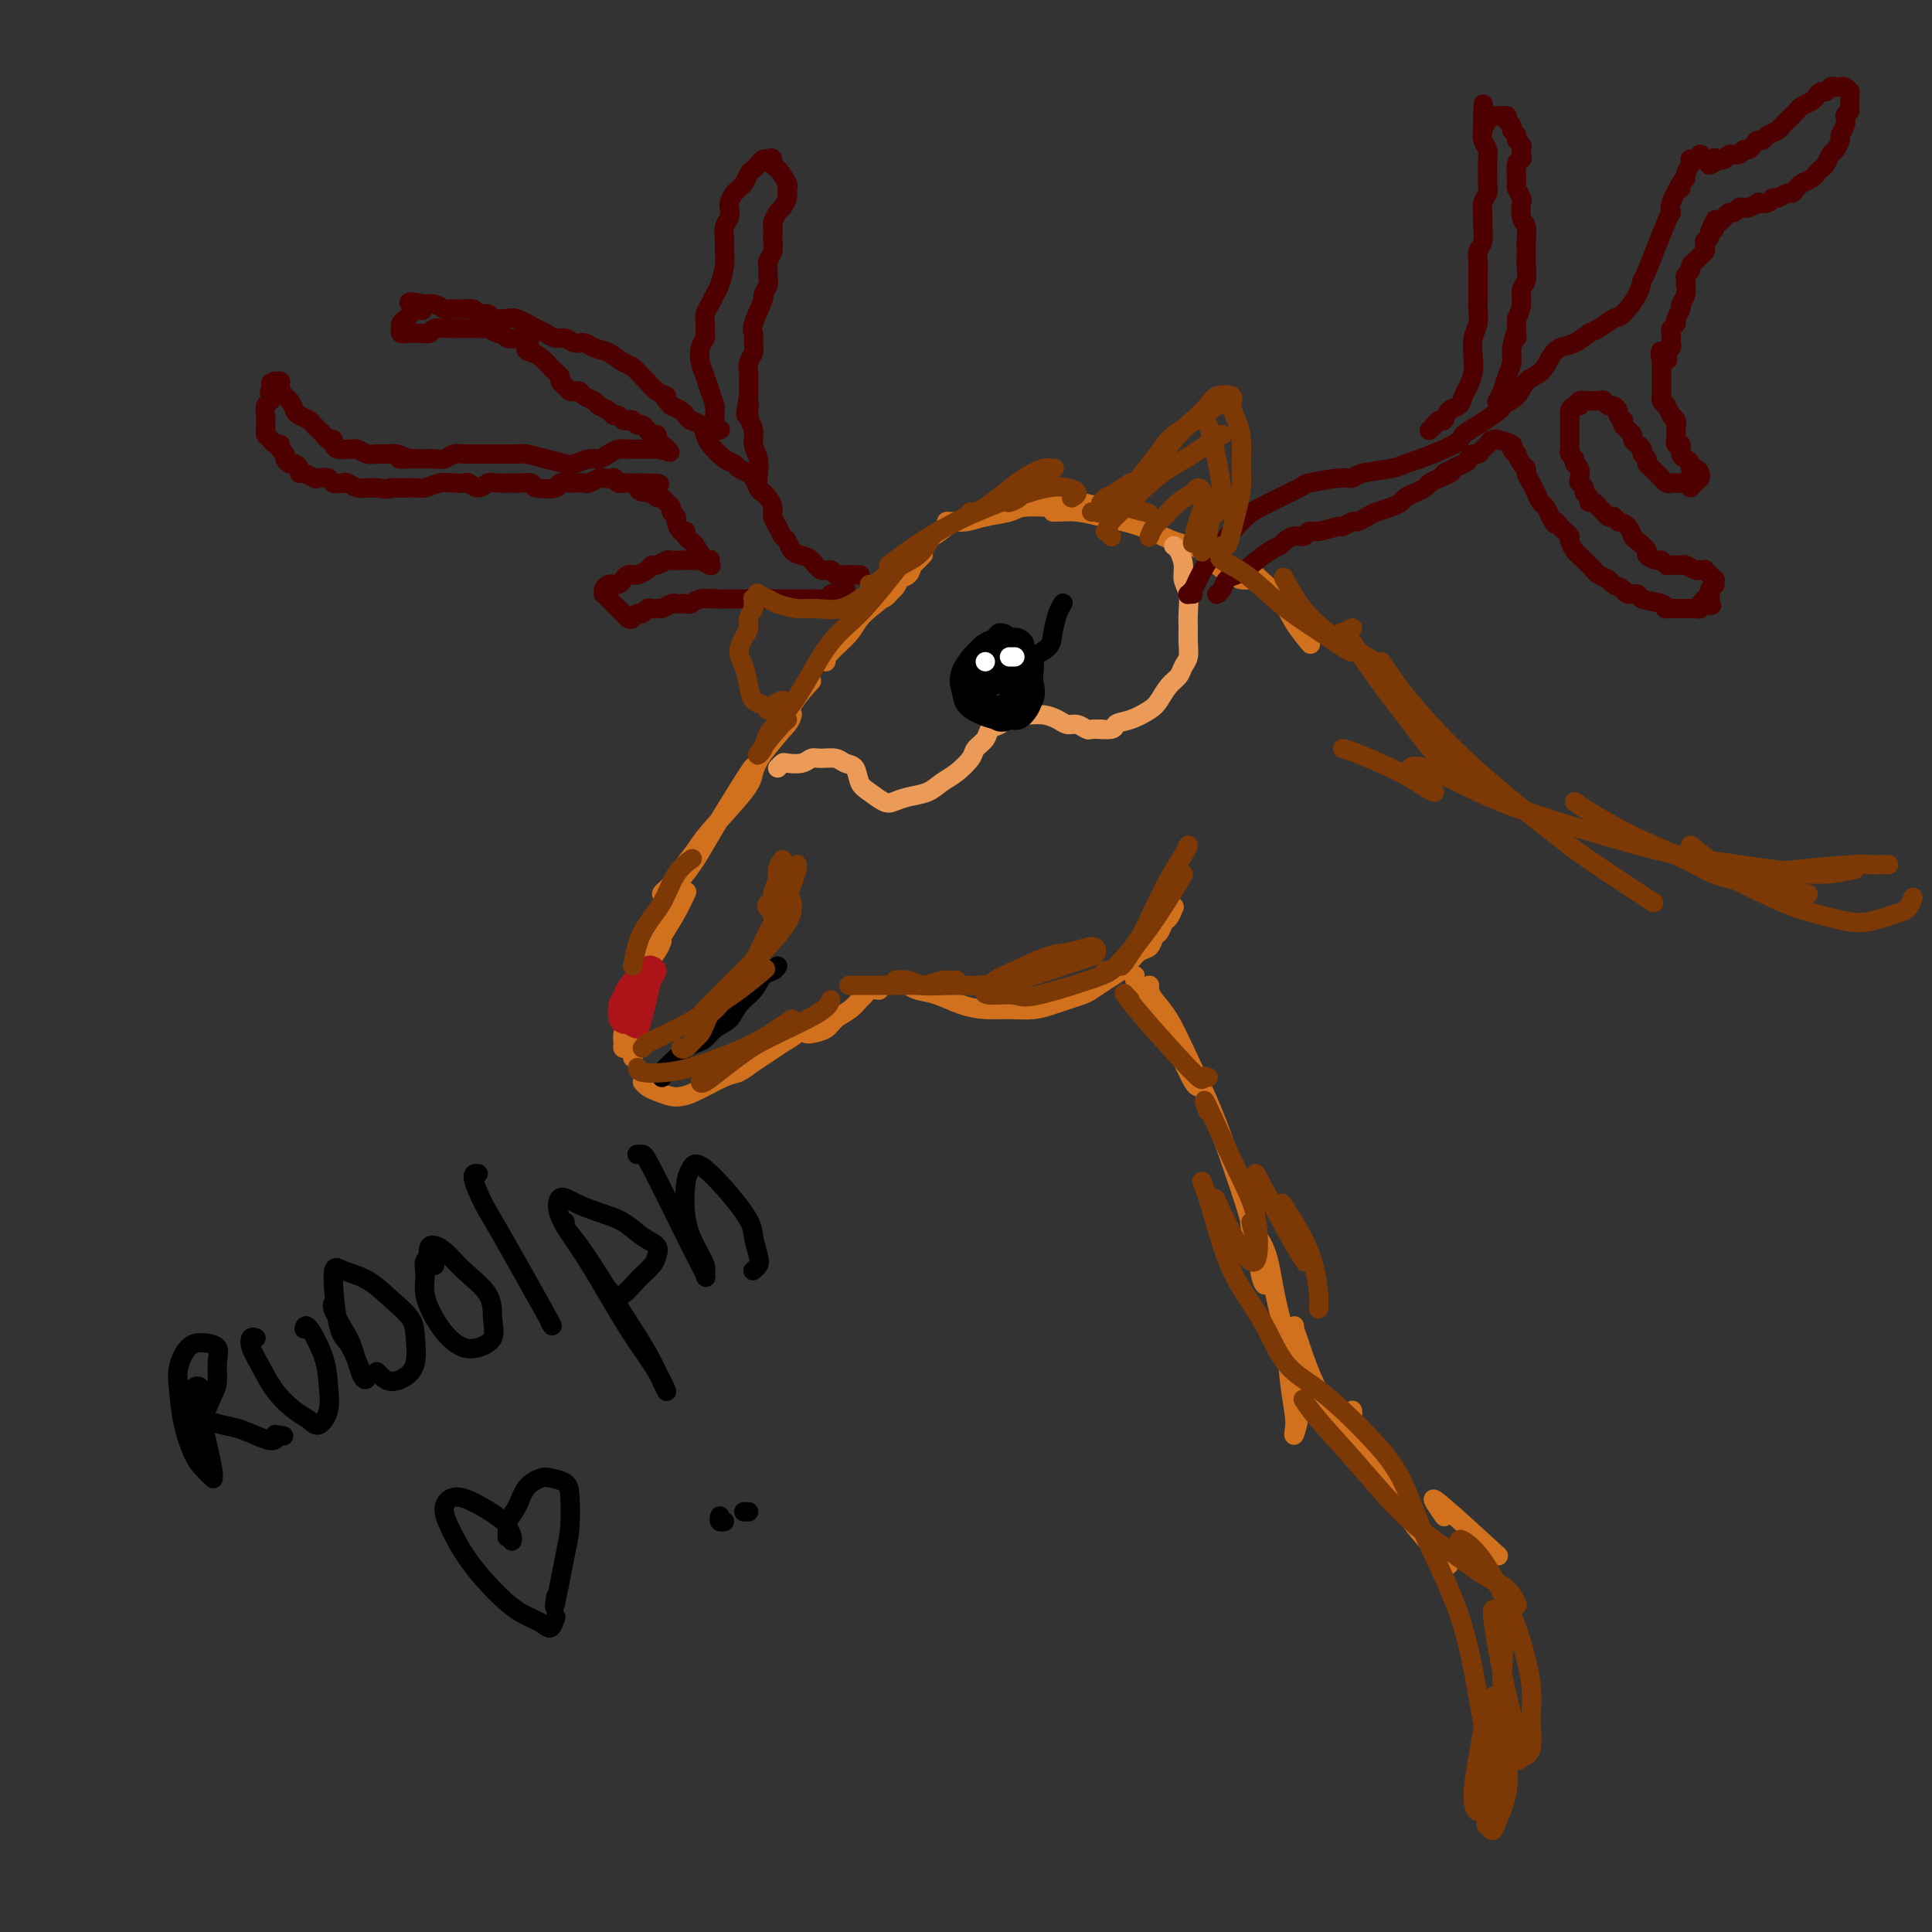 <svg viewBox='0 0 400 400' version='1.1' xmlns='http://www.w3.org/2000/svg' xmlns:xlink='http://www.w3.org/1999/xlink'><rect x="0" y="0" width="400" height="400" fill="#333333" stroke="none"/><g fill='none' stroke='#D2711D' stroke-width='4' stroke-linecap='round' stroke-linejoin='round'><path d='M243,188c0.089,-0.211 0.178,-0.423 0,0c-0.178,0.423 -0.624,1.479 -1,2c-0.376,0.521 -0.681,0.506 -1,1c-0.319,0.494 -0.652,1.497 -1,2c-0.348,0.503 -0.711,0.505 -1,1c-0.289,0.495 -0.503,1.483 -1,2c-0.497,0.517 -1.278,0.562 -2,1c-0.722,0.438 -1.386,1.269 -2,2c-0.614,0.731 -1.179,1.362 -2,2c-0.821,0.638 -1.899,1.284 -3,2c-1.101,0.716 -2.225,1.502 -3,2c-0.775,0.498 -1.199,0.708 -2,1c-0.801,0.292 -1.977,0.667 -3,1c-1.023,0.333 -1.893,0.623 -3,1c-1.107,0.377 -2.452,0.840 -4,1c-1.548,0.160 -3.300,0.016 -5,0c-1.700,-0.016 -3.349,0.097 -5,0c-1.651,-0.097 -3.304,-0.405 -5,-1c-1.696,-0.595 -3.434,-1.479 -5,-2c-1.566,-0.521 -2.960,-0.679 -4,-1c-1.040,-0.321 -1.726,-0.806 -2,-1c-0.274,-0.194 -0.137,-0.097 0,0'/><path d='M182,205c-0.752,-0.096 -1.504,-0.192 -2,0c-0.496,0.192 -0.736,0.671 -1,1c-0.264,0.329 -0.550,0.509 -1,1c-0.450,0.491 -1.063,1.294 -2,2c-0.937,0.706 -2.199,1.313 -3,2c-0.801,0.687 -1.143,1.452 -2,2c-0.857,0.548 -2.231,0.878 -3,1c-0.769,0.122 -0.934,0.035 -1,0c-0.066,-0.035 -0.033,-0.017 0,0'/><path d='M172,209c-0.246,-0.209 -0.491,-0.418 -1,0c-0.509,0.418 -1.280,1.463 -2,2c-0.720,0.537 -1.389,0.566 -2,1c-0.611,0.434 -1.165,1.272 -2,2c-0.835,0.728 -1.953,1.345 -3,2c-1.047,0.655 -2.024,1.349 -3,2c-0.976,0.651 -1.952,1.260 -3,2c-1.048,0.740 -2.166,1.611 -3,2c-0.834,0.389 -1.382,0.297 -3,1c-1.618,0.703 -4.307,2.200 -6,3c-1.693,0.800 -2.391,0.904 -3,1c-0.609,0.096 -1.130,0.183 -2,0c-0.870,-0.183 -2.089,-0.637 -3,-1c-0.911,-0.363 -1.515,-0.636 -2,-1c-0.485,-0.364 -0.853,-0.818 -1,-1c-0.147,-0.182 -0.074,-0.091 0,0'/><path d='M131,219c0.121,-0.241 0.243,-0.481 0,-1c-0.243,-0.519 -0.850,-1.316 -1,-2c-0.150,-0.684 0.156,-1.255 0,-2c-0.156,-0.745 -0.774,-1.664 -1,-3c-0.226,-1.336 -0.061,-3.091 0,-4c0.061,-0.909 0.017,-0.974 0,-1c-0.017,-0.026 -0.009,-0.013 0,0'/><path d='M132,205c0.362,-0.581 0.724,-1.161 1,-2c0.276,-0.839 0.466,-1.936 1,-3c0.534,-1.064 1.413,-2.094 2,-3c0.587,-0.906 0.882,-1.687 1,-2c0.118,-0.313 0.059,-0.156 0,0'/><path d='M130,217c-0.429,0.069 -0.858,0.139 -1,0c-0.142,-0.139 0.004,-0.486 0,-1c-0.004,-0.514 -0.159,-1.196 0,-2c0.159,-0.804 0.630,-1.731 1,-3c0.370,-1.269 0.638,-2.880 1,-4c0.362,-1.120 0.818,-1.749 1,-2c0.182,-0.251 0.091,-0.126 0,0'/><path d='M139,189c0.417,-1.250 0.833,-2.500 1,-3c0.167,-0.500 0.083,-0.250 0,0'/><path d='M129,208c0.357,0.131 0.713,0.262 1,0c0.287,-0.262 0.503,-0.919 1,-2c0.497,-1.081 1.275,-2.588 2,-4c0.725,-1.412 1.396,-2.729 2,-4c0.604,-1.271 1.141,-2.495 2,-4c0.859,-1.505 2.039,-3.290 3,-5c0.961,-1.710 1.703,-3.346 2,-4c0.297,-0.654 0.148,-0.327 0,0'/><path d='M159,154c0.113,-0.143 0.226,-0.286 1,-1c0.774,-0.714 2.208,-2.000 3,-3c0.792,-1.000 0.940,-1.714 1,-2c0.060,-0.286 0.030,-0.143 0,0'/><path d='M171,137c0.013,-0.477 0.026,-0.954 1,-2c0.974,-1.046 2.909,-2.660 4,-4c1.091,-1.340 1.339,-2.404 3,-4c1.661,-1.596 4.736,-3.723 6,-5c1.264,-1.277 0.717,-1.705 1,-2c0.283,-0.295 1.397,-0.458 2,-1c0.603,-0.542 0.694,-1.462 1,-2c0.306,-0.538 0.826,-0.692 1,-1c0.174,-0.308 0.001,-0.770 0,-1c-0.001,-0.230 0.170,-0.228 0,0c-0.170,0.228 -0.679,0.680 -1,1c-0.321,0.320 -0.452,0.506 -1,1c-0.548,0.494 -1.512,1.297 -2,2c-0.488,0.703 -0.499,1.307 -1,2c-0.501,0.693 -1.492,1.477 -2,2c-0.508,0.523 -0.533,0.786 -1,1c-0.467,0.214 -1.375,0.379 -1,0c0.375,-0.379 2.034,-1.303 3,-2c0.966,-0.697 1.238,-1.166 2,-2c0.762,-0.834 2.013,-2.032 3,-3c0.987,-0.968 1.711,-1.705 2,-2c0.289,-0.295 0.145,-0.147 0,0'/><path d='M185,119c-2.083,2.500 -4.167,5.000 -5,6c-0.833,1.000 -0.417,0.500 0,0'/><path d='M168,141c-1.244,1.333 -2.489,2.667 -4,5c-1.511,2.333 -3.289,5.667 -4,7c-0.711,1.333 -0.356,0.667 0,0'/><path d='M156,159c0.071,-0.365 0.143,-0.729 -1,1c-1.143,1.729 -3.500,5.552 -5,8c-1.500,2.448 -2.141,3.521 -3,5c-0.859,1.479 -1.934,3.364 -3,5c-1.066,1.636 -2.122,3.021 -3,4c-0.878,0.979 -1.579,1.551 -2,2c-0.421,0.449 -0.562,0.777 -1,1c-0.438,0.223 -1.174,0.343 -1,0c0.174,-0.343 1.259,-1.148 2,-2c0.741,-0.852 1.140,-1.750 2,-3c0.860,-1.250 2.181,-2.853 3,-4c0.819,-1.147 1.134,-1.838 3,-4c1.866,-2.162 5.281,-5.795 7,-8c1.719,-2.205 1.742,-2.983 2,-4c0.258,-1.017 0.749,-2.273 2,-4c1.251,-1.727 3.260,-3.927 4,-5c0.740,-1.073 0.211,-1.021 0,-1c-0.211,0.021 -0.106,0.010 0,0'/><path d='M183,123c-0.085,0.694 -0.170,1.387 1,0c1.170,-1.387 3.595,-4.855 5,-7c1.405,-2.145 1.789,-2.967 3,-4c1.211,-1.033 3.249,-2.278 4,-3c0.751,-0.722 0.215,-0.921 0,-1c-0.215,-0.079 -0.107,-0.040 0,0'/><path d='M196,108c0.167,-0.024 0.335,-0.049 1,0c0.665,0.049 1.829,0.171 3,0c1.171,-0.171 2.350,-0.634 4,-1c1.650,-0.366 3.772,-0.634 5,-1c1.228,-0.366 1.561,-0.829 3,-1c1.439,-0.171 3.982,-0.049 5,0c1.018,0.049 0.509,0.024 0,0'/><path d='M208,106c0.903,-0.882 1.805,-1.764 3,-2c1.195,-0.236 2.681,0.175 4,0c1.319,-0.175 2.471,-0.937 4,-1c1.529,-0.063 3.436,0.571 5,1c1.564,0.429 2.784,0.651 4,1c1.216,0.349 2.429,0.826 3,1c0.571,0.174 0.500,0.047 1,0c0.500,-0.047 1.571,-0.013 2,0c0.429,0.013 0.214,0.007 0,0'/><path d='M218,106c0.068,0.020 0.137,0.040 1,0c0.863,-0.040 2.521,-0.139 4,0c1.479,0.139 2.779,0.516 5,1c2.221,0.484 5.361,1.075 8,2c2.639,0.925 4.775,2.185 7,3c2.225,0.815 4.537,1.185 6,2c1.463,0.815 2.077,2.075 3,3c0.923,0.925 2.155,1.516 3,2c0.845,0.484 1.305,0.861 2,1c0.695,0.139 1.627,0.040 2,0c0.373,-0.040 0.186,-0.020 0,0'/><path d='M260,119c0.037,0.089 0.073,0.179 1,1c0.927,0.821 2.743,2.375 4,4c1.257,1.625 1.954,3.322 3,5c1.046,1.678 2.442,3.337 3,4c0.558,0.663 0.279,0.332 0,0'/><path d='M235,202c-0.239,-0.107 -0.478,-0.215 0,1c0.478,1.215 1.673,3.751 3,6c1.327,2.249 2.787,4.210 4,6c1.213,1.790 2.181,3.408 3,5c0.819,1.592 1.490,3.160 2,4c0.510,0.840 0.860,0.954 1,1c0.140,0.046 0.070,0.023 0,0'/><path d='M238,204c-0.046,0.271 -0.092,0.542 0,1c0.092,0.458 0.320,1.102 1,2c0.680,0.898 1.810,2.050 3,4c1.190,1.950 2.441,4.697 4,8c1.559,3.303 3.426,7.160 5,11c1.574,3.840 2.856,7.662 4,11c1.144,3.338 2.149,6.193 3,9c0.851,2.807 1.547,5.567 2,8c0.453,2.433 0.664,4.537 1,6c0.336,1.463 0.798,2.283 1,2c0.202,-0.283 0.142,-1.669 0,-3c-0.142,-1.331 -0.368,-2.608 -1,-4c-0.632,-1.392 -1.670,-2.900 -2,-4c-0.330,-1.100 0.048,-1.792 0,-2c-0.048,-0.208 -0.522,0.070 0,1c0.522,0.930 2.038,2.514 3,5c0.962,2.486 1.368,5.873 2,9c0.632,3.127 1.489,5.993 2,9c0.511,3.007 0.676,6.154 1,9c0.324,2.846 0.806,5.390 1,7c0.194,1.610 0.101,2.284 0,3c-0.101,0.716 -0.209,1.473 0,1c0.209,-0.473 0.735,-2.177 1,-4c0.265,-1.823 0.269,-3.765 0,-6c-0.269,-2.235 -0.811,-4.762 -1,-7c-0.189,-2.238 -0.026,-4.188 0,-5c0.026,-0.812 -0.086,-0.486 0,0c0.086,0.486 0.369,1.131 1,3c0.631,1.869 1.609,4.963 3,8c1.391,3.037 3.196,6.019 5,9'/><path d='M277,295c3.622,6.222 8.178,11.778 10,14c1.822,2.222 0.911,1.111 0,0'/><path d='M280,292c0.053,0.235 0.107,0.471 0,1c-0.107,0.529 -0.374,1.352 0,2c0.374,0.648 1.389,1.122 3,4c1.611,2.878 3.818,8.159 7,13c3.182,4.841 7.338,9.240 9,11c1.662,1.760 0.831,0.880 0,0'/><path d='M299,314c-0.774,-1.113 -1.548,-2.226 -2,-3c-0.452,-0.774 -0.583,-1.208 2,1c2.583,2.208 7.881,7.060 10,9c2.119,1.940 1.060,0.970 0,0'/></g>
<g fill='none' stroke='#EC9A57' stroke-width='4' stroke-linecap='round' stroke-linejoin='round'><path d='M161,159c0.387,-0.414 0.774,-0.829 1,-1c0.226,-0.171 0.291,-0.099 1,0c0.709,0.099 2.062,0.226 3,0c0.938,-0.226 1.459,-0.806 2,-1c0.541,-0.194 1.100,-0.004 2,0c0.900,0.004 2.141,-0.179 3,0c0.859,0.179 1.336,0.721 2,1c0.664,0.279 1.514,0.296 2,1c0.486,0.704 0.607,2.094 1,3c0.393,0.906 1.056,1.326 2,2c0.944,0.674 2.167,1.600 3,2c0.833,0.400 1.275,0.274 2,0c0.725,-0.274 1.732,-0.696 3,-1c1.268,-0.304 2.797,-0.490 4,-1c1.203,-0.510 2.081,-1.344 3,-2c0.919,-0.656 1.880,-1.135 3,-2c1.120,-0.865 2.398,-2.116 3,-3c0.602,-0.884 0.526,-1.403 1,-2c0.474,-0.597 1.496,-1.274 2,-2c0.504,-0.726 0.490,-1.501 1,-2c0.510,-0.499 1.543,-0.723 2,-1c0.457,-0.277 0.339,-0.607 1,-1c0.661,-0.393 2.102,-0.847 3,-1c0.898,-0.153 1.251,-0.003 2,0c0.749,0.003 1.892,-0.139 3,0c1.108,0.139 2.180,0.559 3,1c0.820,0.441 1.388,0.903 2,1c0.612,0.097 1.267,-0.170 2,0c0.733,0.170 1.543,0.776 2,1c0.457,0.224 0.559,0.064 1,0c0.441,-0.064 1.220,-0.032 2,0'/><path d='M228,151c3.185,0.271 2.649,-0.550 3,-1c0.351,-0.450 1.589,-0.529 3,-1c1.411,-0.471 2.994,-1.334 4,-2c1.006,-0.666 1.436,-1.136 2,-2c0.564,-0.864 1.261,-2.121 2,-3c0.739,-0.879 1.519,-1.379 2,-2c0.481,-0.621 0.665,-1.361 1,-2c0.335,-0.639 0.823,-1.175 1,-2c0.177,-0.825 0.043,-1.939 0,-3c-0.043,-1.061 0.003,-2.068 0,-3c-0.003,-0.932 -0.056,-1.787 0,-3c0.056,-1.213 0.222,-2.784 0,-4c-0.222,-1.216 -0.830,-2.077 -1,-3c-0.170,-0.923 0.099,-1.907 0,-3c-0.099,-1.093 -0.565,-2.294 -1,-3c-0.435,-0.706 -0.839,-0.916 -1,-1c-0.161,-0.084 -0.081,-0.042 0,0'/></g>
<g fill='none' stroke='#000000' stroke-width='4' stroke-linecap='round' stroke-linejoin='round'><path d='M201,139c-0.016,0.227 -0.031,0.455 0,1c0.031,0.545 0.109,1.408 0,2c-0.109,0.592 -0.404,0.913 0,1c0.404,0.087 1.507,-0.059 2,0c0.493,0.059 0.378,0.324 1,0c0.622,-0.324 1.983,-1.235 3,-2c1.017,-0.765 1.691,-1.382 2,-2c0.309,-0.618 0.251,-1.235 0,-2c-0.251,-0.765 -0.697,-1.676 -1,-2c-0.303,-0.324 -0.463,-0.061 -1,0c-0.537,0.061 -1.451,-0.079 -2,0c-0.549,0.079 -0.733,0.377 -1,1c-0.267,0.623 -0.615,1.572 -1,2c-0.385,0.428 -0.805,0.336 -1,1c-0.195,0.664 -0.166,2.084 0,3c0.166,0.916 0.468,1.327 1,2c0.532,0.673 1.295,1.609 2,2c0.705,0.391 1.351,0.239 2,0c0.649,-0.239 1.300,-0.564 2,-1c0.700,-0.436 1.449,-0.984 2,-2c0.551,-1.016 0.903,-2.501 1,-4c0.097,-1.499 -0.062,-3.013 0,-4c0.062,-0.987 0.343,-1.446 0,-2c-0.343,-0.554 -1.311,-1.201 -2,-1c-0.689,0.201 -1.099,1.250 -2,2c-0.901,0.750 -2.293,1.201 -3,2c-0.707,0.799 -0.729,1.946 -1,3c-0.271,1.054 -0.792,2.015 -1,3c-0.208,0.985 -0.104,1.992 0,3'/><path d='M203,145c0.505,2.292 2.768,3.520 4,4c1.232,0.480 1.434,0.210 2,0c0.566,-0.210 1.498,-0.360 2,-1c0.502,-0.640 0.574,-1.769 1,-3c0.426,-1.231 1.204,-2.562 1,-4c-0.204,-1.438 -1.392,-2.982 -2,-4c-0.608,-1.018 -0.636,-1.510 -1,-2c-0.364,-0.490 -1.064,-0.976 -2,-1c-0.936,-0.024 -2.109,0.416 -3,1c-0.891,0.584 -1.500,1.312 -2,2c-0.500,0.688 -0.889,1.336 -1,2c-0.111,0.664 0.058,1.342 0,2c-0.058,0.658 -0.343,1.295 0,2c0.343,0.705 1.314,1.480 2,2c0.686,0.520 1.088,0.787 2,1c0.912,0.213 2.334,0.374 3,0c0.666,-0.374 0.578,-1.281 1,-2c0.422,-0.719 1.356,-1.249 1,-3c-0.356,-1.751 -2.001,-4.723 -3,-6c-0.999,-1.277 -1.352,-0.858 -2,-1c-0.648,-0.142 -1.590,-0.844 -3,0c-1.410,0.844 -3.287,3.235 -4,5c-0.713,1.765 -0.263,2.905 0,4c0.263,1.095 0.340,2.145 1,3c0.660,0.855 1.903,1.517 3,2c1.097,0.483 2.047,0.789 3,1c0.953,0.211 1.911,0.326 3,0c1.089,-0.326 2.311,-1.093 3,-2c0.689,-0.907 0.844,-1.953 1,-3'/><path d='M213,144c0.505,-1.420 -0.231,-2.468 -1,-4c-0.769,-1.532 -1.571,-3.546 -2,-5c-0.429,-1.454 -0.486,-2.346 -1,-3c-0.514,-0.654 -1.486,-1.070 -2,-1c-0.514,0.070 -0.569,0.627 -1,1c-0.431,0.373 -1.237,0.564 -2,1c-0.763,0.436 -1.481,1.117 -2,2c-0.519,0.883 -0.837,1.967 -1,3c-0.163,1.033 -0.171,2.014 0,3c0.171,0.986 0.521,1.979 1,3c0.479,1.021 1.087,2.072 2,3c0.913,0.928 2.129,1.733 3,2c0.871,0.267 1.396,-0.004 2,0c0.604,0.004 1.288,0.282 2,0c0.712,-0.282 1.453,-1.126 2,-2c0.547,-0.874 0.901,-1.779 1,-3c0.099,-1.221 -0.055,-2.758 0,-4c0.055,-1.242 0.321,-2.188 0,-3c-0.321,-0.812 -1.227,-1.491 -2,-2c-0.773,-0.509 -1.411,-0.849 -2,-1c-0.589,-0.151 -1.128,-0.115 -2,0c-0.872,0.115 -2.078,0.309 -3,1c-0.922,0.691 -1.561,1.881 -2,3c-0.439,1.119 -0.677,2.169 -1,3c-0.323,0.831 -0.731,1.444 0,3c0.731,1.556 2.599,4.055 4,5c1.401,0.945 2.334,0.336 3,0c0.666,-0.336 1.064,-0.398 2,-1c0.936,-0.602 2.410,-1.743 3,-3c0.590,-1.257 0.295,-2.628 0,-4'/><path d='M214,141c-0.297,-1.306 -1.039,-2.570 -2,-4c-0.961,-1.430 -2.141,-3.025 -3,-4c-0.859,-0.975 -1.397,-1.331 -2,-1c-0.603,0.331 -1.270,1.348 -2,2c-0.730,0.652 -1.524,0.939 -2,2c-0.476,1.061 -0.633,2.897 -1,4c-0.367,1.103 -0.943,1.474 -1,2c-0.057,0.526 0.404,1.208 1,2c0.596,0.792 1.327,1.696 2,2c0.673,0.304 1.288,0.010 2,0c0.712,-0.010 1.521,0.266 2,0c0.479,-0.266 0.626,-1.073 1,-2c0.374,-0.927 0.973,-1.973 1,-3c0.027,-1.027 -0.519,-2.034 -1,-3c-0.481,-0.966 -0.896,-1.892 -1,-2c-0.104,-0.108 0.104,0.601 0,1c-0.104,0.399 -0.520,0.487 -1,1c-0.480,0.513 -1.025,1.451 -1,2c0.025,0.549 0.620,0.711 1,1c0.380,0.289 0.545,0.706 1,1c0.455,0.294 1.199,0.464 2,0c0.801,-0.464 1.657,-1.561 2,-2c0.343,-0.439 0.171,-0.219 0,0'/><path d='M211,134c0.011,0.002 0.021,0.004 0,0c-0.021,-0.004 -0.074,-0.012 0,0c0.074,0.012 0.276,0.046 0,0c-0.276,-0.046 -1.029,-0.172 -1,0c0.029,0.172 0.841,0.643 1,1c0.159,0.357 -0.336,0.599 0,1c0.336,0.401 1.504,0.960 2,1c0.496,0.040 0.319,-0.438 1,-1c0.681,-0.562 2.221,-1.209 3,-2c0.779,-0.791 0.796,-1.728 1,-3c0.204,-1.272 0.593,-2.881 1,-4c0.407,-1.119 0.830,-1.748 1,-2c0.170,-0.252 0.085,-0.126 0,0'/></g>
<g fill='none' stroke='#FFFFFF' stroke-width='4' stroke-linecap='round' stroke-linejoin='round'><path d='M204,137c0.000,0.000 0.000,0.000 0,0c0.000,0.000 0.000,0.000 0,0'/><path d='M210,136c-0.536,0.000 -1.071,0.000 -1,0c0.071,0.000 0.750,0.000 1,0c0.250,0.000 0.071,0.000 0,0c-0.071,0.000 -0.036,0.000 0,0'/></g>
<g fill='none' stroke='#000000' stroke-width='4' stroke-linecap='round' stroke-linejoin='round'><path d='M137,222c-0.021,0.413 -0.042,0.826 0,1c0.042,0.174 0.147,0.110 0,0c-0.147,-0.110 -0.545,-0.266 0,-1c0.545,-0.734 2.032,-2.045 3,-3c0.968,-0.955 1.418,-1.553 2,-2c0.582,-0.447 1.295,-0.742 2,-1c0.705,-0.258 1.400,-0.480 2,-1c0.600,-0.520 1.105,-1.337 2,-2c0.895,-0.663 2.180,-1.171 3,-2c0.820,-0.829 1.176,-1.977 2,-3c0.824,-1.023 2.116,-1.921 3,-3c0.884,-1.079 1.361,-2.341 2,-3c0.639,-0.659 1.441,-0.716 2,-1c0.559,-0.284 0.874,-0.795 1,-1c0.126,-0.205 0.063,-0.102 0,0'/></g>
<g fill='none' stroke='#AD1419' stroke-width='4' stroke-linecap='round' stroke-linejoin='round'><path d='M130,204c-0.427,0.561 -0.854,1.122 -1,2c-0.146,0.878 -0.012,2.073 0,3c0.012,0.927 -0.099,1.586 0,2c0.099,0.414 0.407,0.585 1,1c0.593,0.415 1.470,1.075 2,1c0.530,-0.075 0.713,-0.886 1,-2c0.287,-1.114 0.677,-2.530 1,-4c0.323,-1.470 0.578,-2.994 1,-4c0.422,-1.006 1.010,-1.493 1,-2c-0.010,-0.507 -0.618,-1.033 -1,-1c-0.382,0.033 -0.537,0.627 -1,1c-0.463,0.373 -1.235,0.527 -2,1c-0.765,0.473 -1.522,1.265 -2,2c-0.478,0.735 -0.676,1.413 -1,2c-0.324,0.587 -0.774,1.084 -1,2c-0.226,0.916 -0.229,2.251 0,3c0.229,0.749 0.691,0.914 1,1c0.309,0.086 0.464,0.095 1,0c0.536,-0.095 1.451,-0.292 2,-1c0.549,-0.708 0.732,-1.927 1,-3c0.268,-1.073 0.620,-1.999 1,-3c0.380,-1.001 0.789,-2.076 1,-3c0.211,-0.924 0.226,-1.696 0,-2c-0.226,-0.304 -0.691,-0.138 -1,0c-0.309,0.138 -0.462,0.250 -1,1c-0.538,0.750 -1.462,2.137 -2,3c-0.538,0.863 -0.691,1.200 -1,2c-0.309,0.800 -0.776,2.061 -1,3c-0.224,0.939 -0.207,1.554 0,2c0.207,0.446 0.603,0.723 1,1'/><path d='M130,212c0.524,0.926 2.334,-0.758 3,-2c0.666,-1.242 0.189,-2.043 0,-3c-0.189,-0.957 -0.088,-2.069 0,-3c0.088,-0.931 0.163,-1.680 0,-2c-0.163,-0.320 -0.566,-0.212 -1,0c-0.434,0.212 -0.901,0.526 -1,1c-0.099,0.474 0.169,1.106 0,2c-0.169,0.894 -0.776,2.048 -1,3c-0.224,0.952 -0.064,1.700 0,2c0.064,0.300 0.032,0.150 0,0'/></g>
<g fill='none' stroke='#4E0000' stroke-width='4' stroke-linecap='round' stroke-linejoin='round'><path d='M247,123c-0.421,-0.002 -0.842,-0.003 -1,0c-0.158,0.003 -0.055,0.011 0,0c0.055,-0.011 0.060,-0.041 0,0c-0.060,0.041 -0.185,0.151 0,0c0.185,-0.151 0.679,-0.565 1,-1c0.321,-0.435 0.468,-0.891 1,-2c0.532,-1.109 1.451,-2.872 3,-5c1.549,-2.128 3.730,-4.622 5,-6c1.270,-1.378 1.628,-1.641 2,-2c0.372,-0.359 0.758,-0.813 3,-2c2.242,-1.187 6.340,-3.106 8,-4c1.660,-0.894 0.881,-0.764 2,-1c1.119,-0.236 4.134,-0.837 6,-1c1.866,-0.163 2.581,0.113 3,0c0.419,-0.113 0.540,-0.614 2,-1c1.460,-0.386 4.259,-0.655 6,-1c1.741,-0.345 2.423,-0.764 3,-1c0.577,-0.236 1.050,-0.290 3,-1c1.950,-0.710 5.378,-2.077 7,-3c1.622,-0.923 1.437,-1.402 2,-2c0.563,-0.598 1.875,-1.314 3,-2c1.125,-0.686 2.062,-1.343 3,-2'/><path d='M309,86c2.613,-1.767 1.645,-1.684 2,-2c0.355,-0.316 2.034,-1.030 3,-2c0.966,-0.970 1.220,-2.195 2,-3c0.780,-0.805 2.086,-1.189 3,-2c0.914,-0.811 1.437,-2.047 2,-3c0.563,-0.953 1.166,-1.622 2,-2c0.834,-0.378 1.899,-0.466 3,-1c1.101,-0.534 2.239,-1.514 3,-2c0.761,-0.486 1.146,-0.478 2,-1c0.854,-0.522 2.176,-1.574 3,-2c0.824,-0.426 1.149,-0.227 2,-1c0.851,-0.773 2.229,-2.518 3,-4c0.771,-1.482 0.937,-2.702 1,-3c0.063,-0.298 0.024,0.326 1,-2c0.976,-2.326 2.966,-7.601 4,-10c1.034,-2.399 1.112,-1.921 1,-2c-0.112,-0.079 -0.415,-0.713 0,-2c0.415,-1.287 1.547,-3.225 2,-4c0.453,-0.775 0.226,-0.388 0,0'/><path d='M252,123c0.025,-0.016 0.051,-0.031 0,0c-0.051,0.031 -0.178,0.110 0,0c0.178,-0.110 0.661,-0.409 1,-1c0.339,-0.591 0.535,-1.475 1,-2c0.465,-0.525 1.200,-0.690 2,-1c0.800,-0.310 1.667,-0.765 2,-1c0.333,-0.235 0.134,-0.249 1,-1c0.866,-0.751 2.799,-2.239 4,-3c1.201,-0.761 1.669,-0.797 2,-1c0.331,-0.203 0.523,-0.575 1,-1c0.477,-0.425 1.239,-0.902 2,-1c0.761,-0.098 1.523,0.185 2,0c0.477,-0.185 0.671,-0.838 1,-1c0.329,-0.162 0.794,0.168 2,0c1.206,-0.168 3.152,-0.833 4,-1c0.848,-0.167 0.596,0.162 1,0c0.404,-0.162 1.463,-0.817 2,-1c0.537,-0.183 0.554,0.106 1,0c0.446,-0.106 1.323,-0.606 2,-1c0.677,-0.394 1.154,-0.683 2,-1c0.846,-0.317 2.062,-0.662 3,-1c0.938,-0.338 1.599,-0.668 2,-1c0.401,-0.332 0.544,-0.666 1,-1c0.456,-0.334 1.225,-0.667 2,-1c0.775,-0.333 1.555,-0.667 2,-1c0.445,-0.333 0.556,-0.667 1,-1c0.444,-0.333 1.222,-0.667 2,-1'/><path d='M298,99c4.947,-2.128 1.315,-0.948 1,-1c-0.315,-0.052 2.689,-1.337 4,-2c1.311,-0.663 0.930,-0.703 1,-1c0.070,-0.297 0.593,-0.849 1,-1c0.407,-0.151 0.700,0.099 1,0c0.300,-0.099 0.607,-0.548 1,-1c0.393,-0.452 0.873,-0.906 1,-1c0.127,-0.094 -0.098,0.174 0,0c0.098,-0.174 0.519,-0.790 1,-1c0.481,-0.210 1.023,-0.013 1,0c-0.023,0.013 -0.609,-0.156 0,0c0.609,0.156 2.415,0.637 3,1c0.585,0.363 -0.049,0.608 0,1c0.049,0.392 0.783,0.930 1,1c0.217,0.070 -0.082,-0.329 0,0c0.082,0.329 0.547,1.386 1,2c0.453,0.614 0.895,0.784 1,1c0.105,0.216 -0.127,0.477 0,1c0.127,0.523 0.611,1.309 1,2c0.389,0.691 0.682,1.288 1,2c0.318,0.712 0.663,1.538 1,2c0.337,0.462 0.668,0.561 1,1c0.332,0.439 0.666,1.220 1,2'/><path d='M321,107c1.415,2.499 0.953,1.246 1,1c0.047,-0.246 0.604,0.515 1,1c0.396,0.485 0.631,0.693 1,1c0.369,0.307 0.871,0.711 1,1c0.129,0.289 -0.116,0.462 0,1c0.116,0.538 0.593,1.439 1,2c0.407,0.561 0.743,0.780 1,1c0.257,0.220 0.435,0.440 1,1c0.565,0.560 1.517,1.459 2,2c0.483,0.541 0.495,0.723 1,1c0.505,0.277 1.502,0.648 2,1c0.498,0.352 0.498,0.686 1,1c0.502,0.314 1.508,0.609 2,1c0.492,0.391 0.472,0.879 1,1c0.528,0.121 1.604,-0.125 2,0c0.396,0.125 0.114,0.622 1,1c0.886,0.378 2.942,0.637 4,1c1.058,0.363 1.119,0.829 1,1c-0.119,0.171 -0.418,0.046 0,0c0.418,-0.046 1.552,-0.012 2,0c0.448,0.012 0.210,0.003 0,0c-0.210,-0.003 -0.393,-0.001 0,0c0.393,0.001 1.363,0.001 2,0c0.637,-0.001 0.940,-0.004 1,0c0.060,0.004 -0.125,0.015 0,0c0.125,-0.015 0.559,-0.056 1,0c0.441,0.056 0.888,0.207 1,0c0.112,-0.207 -0.111,-0.774 0,-1c0.111,-0.226 0.555,-0.113 1,0'/><path d='M353,125c2.646,0.528 0.761,0.349 0,0c-0.761,-0.349 -0.396,-0.868 0,-1c0.396,-0.132 0.824,0.123 1,0c0.176,-0.123 0.099,-0.626 0,-1c-0.099,-0.374 -0.222,-0.621 0,-1c0.222,-0.379 0.787,-0.890 1,-1c0.213,-0.110 0.072,0.182 0,0c-0.072,-0.182 -0.076,-0.837 0,-1c0.076,-0.163 0.231,0.167 0,0c-0.231,-0.167 -0.850,-0.830 -1,-1c-0.150,-0.170 0.168,0.151 0,0c-0.168,-0.151 -0.823,-0.776 -1,-1c-0.177,-0.224 0.122,-0.046 0,0c-0.122,0.046 -0.666,-0.041 -1,0c-0.334,0.041 -0.456,0.208 -1,0c-0.544,-0.208 -1.508,-0.792 -2,-1c-0.492,-0.208 -0.512,-0.041 -1,0c-0.488,0.041 -1.445,-0.045 -2,0c-0.555,0.045 -0.707,0.220 -1,0c-0.293,-0.220 -0.726,-0.837 -1,-1c-0.274,-0.163 -0.388,0.126 -1,0c-0.612,-0.126 -1.721,-0.667 -2,-1c-0.279,-0.333 0.273,-0.457 0,-1c-0.273,-0.543 -1.372,-1.506 -2,-2c-0.628,-0.494 -0.784,-0.517 -1,-1c-0.216,-0.483 -0.490,-1.424 -1,-2c-0.510,-0.576 -1.255,-0.788 -2,-1'/><path d='M335,108c-1.107,-1.323 -0.874,-1.129 -1,-1c-0.126,0.129 -0.612,0.193 -1,0c-0.388,-0.193 -0.677,-0.643 -1,-1c-0.323,-0.357 -0.679,-0.620 -1,-1c-0.321,-0.380 -0.607,-0.875 -1,-1c-0.393,-0.125 -0.894,0.121 -1,0c-0.106,-0.121 0.181,-0.609 0,-1c-0.181,-0.391 -0.832,-0.686 -1,-1c-0.168,-0.314 0.147,-0.647 0,-1c-0.147,-0.353 -0.756,-0.724 -1,-1c-0.244,-0.276 -0.122,-0.455 0,-1c0.122,-0.545 0.243,-1.456 0,-2c-0.243,-0.544 -0.850,-0.722 -1,-1c-0.150,-0.278 0.156,-0.656 0,-1c-0.156,-0.344 -0.774,-0.656 -1,-1c-0.226,-0.344 -0.061,-0.722 0,-1c0.061,-0.278 0.016,-0.455 0,-1c-0.016,-0.545 -0.004,-1.456 0,-2c0.004,-0.544 0.001,-0.719 0,-1c-0.001,-0.281 -0.001,-0.666 0,-1c0.001,-0.334 0.003,-0.615 0,-1c-0.003,-0.385 -0.011,-0.873 0,-1c0.011,-0.127 0.040,0.106 0,0c-0.040,-0.106 -0.147,-0.550 0,-1c0.147,-0.450 0.550,-0.905 1,-1c0.450,-0.095 0.946,0.171 1,0c0.054,-0.171 -0.336,-0.778 0,-1c0.336,-0.222 1.398,-0.060 2,0c0.602,0.060 0.743,0.017 1,0c0.257,-0.017 0.628,-0.009 1,0'/><path d='M331,83c0.951,-0.219 0.828,-0.266 1,0c0.172,0.266 0.638,0.846 1,1c0.362,0.154 0.619,-0.117 1,0c0.381,0.117 0.886,0.623 1,1c0.114,0.377 -0.161,0.627 0,1c0.161,0.373 0.760,0.870 1,1c0.240,0.130 0.121,-0.106 0,0c-0.121,0.106 -0.243,0.553 0,1c0.243,0.447 0.852,0.893 1,1c0.148,0.107 -0.167,-0.126 0,0c0.167,0.126 0.814,0.611 1,1c0.186,0.389 -0.090,0.682 0,1c0.090,0.318 0.545,0.663 1,1c0.455,0.337 0.910,0.668 1,1c0.090,0.332 -0.183,0.666 0,1c0.183,0.334 0.824,0.668 1,1c0.176,0.332 -0.111,0.662 0,1c0.111,0.338 0.621,0.683 1,1c0.379,0.317 0.626,0.607 1,1c0.374,0.393 0.874,0.890 1,1c0.126,0.110 -0.121,-0.166 0,0c0.121,0.166 0.609,0.775 1,1c0.391,0.225 0.683,0.065 1,0c0.317,-0.065 0.658,-0.035 1,0c0.342,0.035 0.684,0.077 1,0c0.316,-0.077 0.607,-0.272 1,0c0.393,0.272 0.889,1.011 1,1c0.111,-0.011 -0.162,-0.772 0,-1c0.162,-0.228 0.761,0.078 1,0c0.239,-0.078 0.120,-0.539 0,-1'/><path d='M351,99c1.143,-0.111 1.001,0.111 1,0c-0.001,-0.111 0.141,-0.555 0,-1c-0.141,-0.445 -0.564,-0.891 -1,-1c-0.436,-0.109 -0.886,0.121 -1,0c-0.114,-0.121 0.109,-0.592 0,-1c-0.109,-0.408 -0.551,-0.753 -1,-1c-0.449,-0.247 -0.905,-0.395 -1,-1c-0.095,-0.605 0.171,-1.668 0,-2c-0.171,-0.332 -0.778,0.066 -1,0c-0.222,-0.066 -0.058,-0.595 0,-1c0.058,-0.405 0.012,-0.687 0,-1c-0.012,-0.313 0.012,-0.656 0,-1c-0.012,-0.344 -0.060,-0.688 0,-1c0.060,-0.312 0.227,-0.591 0,-1c-0.227,-0.409 -0.849,-0.950 -1,-1c-0.151,-0.050 0.170,0.389 0,0c-0.170,-0.389 -0.830,-1.606 -1,-2c-0.170,-0.394 0.151,0.035 0,0c-0.151,-0.035 -0.772,-0.535 -1,-1c-0.228,-0.465 -0.061,-0.894 0,-1c0.061,-0.106 0.016,0.111 0,0c-0.016,-0.111 -0.004,-0.551 0,-1c0.004,-0.449 0.001,-0.908 0,-1c-0.001,-0.092 -0.000,0.183 0,0c0.000,-0.183 0.000,-0.822 0,-1c-0.000,-0.178 -0.000,0.107 0,0c0.000,-0.107 0.000,-0.606 0,-1c-0.000,-0.394 -0.000,-0.683 0,-1c0.000,-0.317 0.000,-0.662 0,-1c-0.000,-0.338 -0.000,-0.669 0,-1'/><path d='M344,75c-0.861,-3.952 0.487,-1.832 1,-1c0.513,0.832 0.190,0.378 0,0c-0.190,-0.378 -0.247,-0.679 0,-1c0.247,-0.321 0.797,-0.663 1,-1c0.203,-0.337 0.058,-0.668 0,-1c-0.058,-0.332 -0.031,-0.665 0,-1c0.031,-0.335 0.065,-0.671 0,-1c-0.065,-0.329 -0.229,-0.651 0,-1c0.229,-0.349 0.850,-0.726 1,-1c0.150,-0.274 -0.170,-0.445 0,-1c0.170,-0.555 0.830,-1.493 1,-2c0.170,-0.507 -0.150,-0.584 0,-1c0.150,-0.416 0.771,-1.172 1,-2c0.229,-0.828 0.065,-1.727 0,-2c-0.065,-0.273 -0.032,0.082 0,0c0.032,-0.082 0.064,-0.599 0,-1c-0.064,-0.401 -0.223,-0.686 0,-1c0.223,-0.314 0.829,-0.658 1,-1c0.171,-0.342 -0.094,-0.683 0,-1c0.094,-0.317 0.547,-0.611 1,-1c0.453,-0.389 0.906,-0.874 1,-1c0.094,-0.126 -0.171,0.106 0,0c0.171,-0.106 0.777,-0.549 1,-1c0.223,-0.451 0.064,-0.908 0,-1c-0.064,-0.092 -0.031,0.182 0,0c0.031,-0.182 0.061,-0.819 0,-1c-0.061,-0.181 -0.212,0.096 0,0c0.212,-0.096 0.788,-0.564 1,-1c0.212,-0.436 0.061,-0.839 0,-1c-0.061,-0.161 -0.030,-0.081 0,0'/><path d='M354,48c1.770,-4.421 1.196,-1.973 1,-1c-0.196,0.973 -0.015,0.472 0,0c0.015,-0.472 -0.137,-0.915 0,-1c0.137,-0.085 0.561,0.188 1,0c0.439,-0.188 0.891,-0.839 1,-1c0.109,-0.161 -0.125,0.167 0,0c0.125,-0.167 0.610,-0.828 1,-1c0.390,-0.172 0.687,0.146 1,0c0.313,-0.146 0.642,-0.758 1,-1c0.358,-0.242 0.744,-0.116 1,0c0.256,0.116 0.384,0.223 1,0c0.616,-0.223 1.722,-0.777 2,-1c0.278,-0.223 -0.273,-0.116 0,0c0.273,0.116 1.368,0.242 2,0c0.632,-0.242 0.799,-0.852 1,-1c0.201,-0.148 0.434,0.168 1,0c0.566,-0.168 1.465,-0.818 2,-1c0.535,-0.182 0.707,0.106 1,0c0.293,-0.106 0.709,-0.606 1,-1c0.291,-0.394 0.459,-0.682 1,-1c0.541,-0.318 1.454,-0.667 2,-1c0.546,-0.333 0.723,-0.652 1,-1c0.277,-0.348 0.653,-0.727 1,-1c0.347,-0.273 0.666,-0.439 1,-1c0.334,-0.561 0.682,-1.515 1,-2c0.318,-0.485 0.607,-0.500 1,-1c0.393,-0.500 0.889,-1.485 1,-2c0.111,-0.515 -0.162,-0.562 0,-1c0.162,-0.438 0.761,-1.268 1,-2c0.239,-0.732 0.120,-1.366 0,-2'/><path d='M382,24c1.155,-1.973 1.042,-0.906 1,-1c-0.042,-0.094 -0.014,-1.350 0,-2c0.014,-0.650 0.014,-0.696 0,-1c-0.014,-0.304 -0.041,-0.866 0,-1c0.041,-0.134 0.152,0.161 0,0c-0.152,-0.161 -0.565,-0.776 -1,-1c-0.435,-0.224 -0.890,-0.056 -1,0c-0.110,0.056 0.125,0.000 0,0c-0.125,-0.000 -0.611,0.056 -1,0c-0.389,-0.056 -0.680,-0.222 -1,0c-0.320,0.222 -0.667,0.833 -1,1c-0.333,0.167 -0.651,-0.111 -1,0c-0.349,0.111 -0.727,0.611 -1,1c-0.273,0.389 -0.441,0.668 -1,1c-0.559,0.332 -1.511,0.719 -2,1c-0.489,0.281 -0.516,0.456 -1,1c-0.484,0.544 -1.425,1.456 -2,2c-0.575,0.544 -0.784,0.719 -1,1c-0.216,0.281 -0.439,0.666 -1,1c-0.561,0.334 -1.460,0.615 -2,1c-0.540,0.385 -0.722,0.873 -1,1c-0.278,0.127 -0.651,-0.105 -1,0c-0.349,0.105 -0.675,0.549 -1,1c-0.325,0.451 -0.650,0.909 -1,1c-0.350,0.091 -0.724,-0.186 -1,0c-0.276,0.186 -0.452,0.834 -1,1c-0.548,0.166 -1.466,-0.151 -2,0c-0.534,0.151 -0.682,0.772 -1,1c-0.318,0.228 -0.805,0.065 -1,0c-0.195,-0.065 -0.097,-0.033 0,0'/><path d='M356,33c-3.719,2.321 -1.517,0.622 -1,0c0.517,-0.622 -0.650,-0.167 -1,0c-0.350,0.167 0.118,0.045 0,0c-0.118,-0.045 -0.821,-0.012 -1,0c-0.179,0.012 0.166,0.003 0,0c-0.166,-0.003 -0.843,0.000 -1,0c-0.157,-0.000 0.207,-0.004 0,0c-0.207,0.004 -0.984,0.015 -1,0c-0.016,-0.015 0.728,-0.058 1,0c0.272,0.058 0.070,0.215 0,0c-0.070,-0.215 -0.008,-0.804 0,-1c0.008,-0.196 -0.037,-0.001 0,0c0.037,0.001 0.154,-0.194 0,0c-0.154,0.194 -0.581,0.777 -1,1c-0.419,0.223 -0.829,0.087 -1,0c-0.171,-0.087 -0.102,-0.126 0,0c0.102,0.126 0.238,0.416 0,1c-0.238,0.584 -0.848,1.463 -1,2c-0.152,0.537 0.155,0.732 0,1c-0.155,0.268 -0.773,0.611 -1,1c-0.227,0.389 -0.065,0.826 0,1c0.065,0.174 0.032,0.087 0,0'/><path d='M296,89c-0.090,0.079 -0.180,0.158 0,0c0.180,-0.158 0.629,-0.552 1,-1c0.371,-0.448 0.663,-0.949 1,-1c0.337,-0.051 0.720,0.349 1,0c0.280,-0.349 0.457,-1.448 1,-2c0.543,-0.552 1.452,-0.559 2,-1c0.548,-0.441 0.734,-1.318 1,-2c0.266,-0.682 0.611,-1.168 1,-2c0.389,-0.832 0.822,-2.008 1,-3c0.178,-0.992 0.100,-1.799 0,-3c-0.100,-1.201 -0.223,-2.797 0,-4c0.223,-1.203 0.792,-2.013 1,-3c0.208,-0.987 0.056,-2.151 0,-3c-0.056,-0.849 -0.015,-1.382 0,-2c0.015,-0.618 0.003,-1.321 0,-2c-0.003,-0.679 0.003,-1.336 0,-2c-0.003,-0.664 -0.015,-1.337 0,-2c0.015,-0.663 0.057,-1.317 0,-2c-0.057,-0.683 -0.212,-1.394 0,-2c0.212,-0.606 0.793,-1.107 1,-2c0.207,-0.893 0.041,-2.179 0,-3c-0.041,-0.821 0.042,-1.178 0,-2c-0.042,-0.822 -0.208,-2.111 0,-3c0.208,-0.889 0.789,-1.379 1,-2c0.211,-0.621 0.053,-1.373 0,-2c-0.053,-0.627 -0.000,-1.127 0,-2c0.000,-0.873 -0.052,-2.118 0,-3c0.052,-0.882 0.210,-1.401 0,-2c-0.210,-0.599 -0.787,-1.277 -1,-2c-0.213,-0.723 -0.061,-1.492 0,-2c0.061,-0.508 0.030,-0.754 0,-1'/><path d='M307,26c0.265,-8.132 -0.071,-2.963 0,-1c0.071,1.963 0.549,0.721 1,0c0.451,-0.721 0.876,-0.922 1,-1c0.124,-0.078 -0.054,-0.032 0,0c0.054,0.032 0.339,0.050 1,0c0.661,-0.050 1.698,-0.168 2,0c0.302,0.168 -0.130,0.622 0,1c0.130,0.378 0.823,0.679 1,1c0.177,0.321 -0.163,0.664 0,1c0.163,0.336 0.828,0.667 1,1c0.172,0.333 -0.149,0.667 0,1c0.149,0.333 0.768,0.663 1,1c0.232,0.337 0.076,0.679 0,1c-0.076,0.321 -0.074,0.620 0,1c0.074,0.380 0.220,0.841 0,1c-0.220,0.159 -0.805,0.015 -1,1c-0.195,0.985 -0.001,3.097 0,4c0.001,0.903 -0.192,0.597 0,1c0.192,0.403 0.769,1.515 1,2c0.231,0.485 0.114,0.343 0,1c-0.114,0.657 -0.227,2.112 0,3c0.227,0.888 0.793,1.210 1,2c0.207,0.790 0.057,2.050 0,3c-0.057,0.950 -0.019,1.591 0,2c0.019,0.409 0.020,0.588 0,1c-0.020,0.412 -0.061,1.058 0,2c0.061,0.942 0.222,2.180 0,3c-0.222,0.820 -0.829,1.221 -1,2c-0.171,0.779 0.094,1.937 0,3c-0.094,1.063 -0.547,2.032 -1,3'/><path d='M314,66c-0.091,6.105 0.183,3.368 0,3c-0.183,-0.368 -0.823,1.632 -1,3c-0.177,1.368 0.110,2.104 0,3c-0.110,0.896 -0.618,1.953 -1,3c-0.382,1.047 -0.638,2.085 -1,3c-0.362,0.915 -0.828,1.708 -1,2c-0.172,0.292 -0.049,0.083 0,0c0.049,-0.083 0.025,-0.042 0,0'/><path d='M178,119c0.087,0.001 0.174,0.001 0,0c-0.174,-0.001 -0.609,-0.005 -1,0c-0.391,0.005 -0.738,0.017 -1,0c-0.262,-0.017 -0.440,-0.064 -1,0c-0.560,0.064 -1.501,0.238 -2,0c-0.499,-0.238 -0.557,-0.889 -1,-1c-0.443,-0.111 -1.270,0.317 -2,0c-0.730,-0.317 -1.361,-1.379 -2,-2c-0.639,-0.621 -1.284,-0.799 -2,-1c-0.716,-0.201 -1.502,-0.424 -2,-1c-0.498,-0.576 -0.707,-1.505 -1,-2c-0.293,-0.495 -0.670,-0.556 -1,-1c-0.330,-0.444 -0.613,-1.271 -1,-2c-0.387,-0.729 -0.877,-1.360 -1,-2c-0.123,-0.640 0.121,-1.288 0,-2c-0.121,-0.712 -0.609,-1.486 -1,-2c-0.391,-0.514 -0.686,-0.768 -1,-1c-0.314,-0.232 -0.647,-0.444 -1,-1c-0.353,-0.556 -0.726,-1.457 -1,-2c-0.274,-0.543 -0.448,-0.730 -1,-1c-0.552,-0.270 -1.482,-0.624 -2,-1c-0.518,-0.376 -0.624,-0.773 -1,-1c-0.376,-0.227 -1.022,-0.284 -2,-1c-0.978,-0.716 -2.290,-2.090 -3,-3c-0.710,-0.910 -0.819,-1.357 -1,-2c-0.181,-0.643 -0.432,-1.482 -1,-2c-0.568,-0.518 -1.451,-0.716 -2,-1c-0.549,-0.284 -0.763,-0.653 -1,-1c-0.237,-0.347 -0.496,-0.670 -1,-1c-0.504,-0.330 -1.252,-0.665 -2,-1'/><path d='M139,84c-2.610,-2.588 -1.136,-2.060 -1,-2c0.136,0.060 -1.065,-0.350 -2,-1c-0.935,-0.650 -1.604,-1.540 -2,-2c-0.396,-0.460 -0.518,-0.490 -1,-1c-0.482,-0.510 -1.322,-1.500 -2,-2c-0.678,-0.500 -1.193,-0.511 -2,-1c-0.807,-0.489 -1.907,-1.455 -3,-2c-1.093,-0.545 -2.179,-0.667 -3,-1c-0.821,-0.333 -1.375,-0.877 -2,-1c-0.625,-0.123 -1.320,0.176 -2,0c-0.680,-0.176 -1.344,-0.825 -2,-1c-0.656,-0.175 -1.303,0.125 -2,0c-0.697,-0.125 -1.442,-0.675 -2,-1c-0.558,-0.325 -0.927,-0.426 -2,-1c-1.073,-0.574 -2.850,-1.622 -4,-2c-1.150,-0.378 -1.674,-0.086 -2,0c-0.326,0.086 -0.453,-0.033 -1,0c-0.547,0.033 -1.513,0.219 -2,0c-0.487,-0.219 -0.497,-0.843 -1,-1c-0.503,-0.157 -1.501,0.154 -2,0c-0.499,-0.154 -0.500,-0.772 -1,-1c-0.500,-0.228 -1.498,-0.065 -2,0c-0.502,0.065 -0.506,0.031 -1,0c-0.494,-0.031 -1.478,-0.061 -2,0c-0.522,0.061 -0.583,0.212 -1,0c-0.417,-0.212 -1.189,-0.788 -2,-1c-0.811,-0.212 -1.660,-0.061 -2,0c-0.340,0.061 -0.170,0.030 0,0'/><path d='M88,63c-6.056,-1.309 -2.196,0.419 -1,1c1.196,0.581 -0.272,0.015 -1,0c-0.728,-0.015 -0.717,0.522 -1,1c-0.283,0.478 -0.860,0.898 -1,1c-0.140,0.102 0.158,-0.112 0,0c-0.158,0.112 -0.770,0.552 -1,1c-0.230,0.448 -0.077,0.905 0,1c0.077,0.095 0.077,-0.171 0,0c-0.077,0.171 -0.232,0.778 0,1c0.232,0.222 0.852,0.059 1,0c0.148,-0.059 -0.177,-0.015 0,0c0.177,0.015 0.857,0.000 1,0c0.143,-0.000 -0.252,0.014 0,0c0.252,-0.014 1.151,-0.056 2,0c0.849,0.056 1.650,0.211 2,0c0.350,-0.211 0.251,-0.789 1,-1c0.749,-0.211 2.347,-0.057 3,0c0.653,0.057 0.360,0.015 1,0c0.640,-0.015 2.212,-0.005 3,0c0.788,0.005 0.792,0.005 1,0c0.208,-0.005 0.619,-0.017 1,0c0.381,0.017 0.731,0.061 1,0c0.269,-0.061 0.456,-0.226 1,0c0.544,0.226 1.445,0.844 2,1c0.555,0.156 0.765,-0.150 1,0c0.235,0.150 0.496,0.757 1,1c0.504,0.243 1.252,0.121 2,0'/><path d='M107,70c3.819,0.554 2.368,1.440 2,2c-0.368,0.560 0.349,0.794 1,1c0.651,0.206 1.236,0.384 2,1c0.764,0.616 1.706,1.671 2,2c0.294,0.329 -0.062,-0.067 0,0c0.062,0.067 0.541,0.596 1,1c0.459,0.404 0.896,0.683 1,1c0.104,0.317 -0.127,0.673 0,1c0.127,0.327 0.610,0.627 1,1c0.390,0.373 0.686,0.821 1,1c0.314,0.179 0.646,0.089 1,0c0.354,-0.089 0.728,-0.179 1,0c0.272,0.179 0.440,0.626 1,1c0.560,0.374 1.512,0.673 2,1c0.488,0.327 0.512,0.680 1,1c0.488,0.320 1.440,0.608 2,1c0.560,0.392 0.727,0.889 1,1c0.273,0.111 0.650,-0.162 1,0c0.350,0.162 0.671,0.760 1,1c0.329,0.240 0.667,0.121 1,0c0.333,-0.121 0.663,-0.244 1,0c0.337,0.244 0.682,0.854 1,1c0.318,0.146 0.611,-0.172 1,0c0.389,0.172 0.875,0.834 1,1c0.125,0.166 -0.110,-0.163 0,0c0.110,0.163 0.566,0.817 1,1c0.434,0.183 0.848,-0.105 1,0c0.152,0.105 0.044,0.601 0,1c-0.044,0.399 -0.022,0.699 0,1'/><path d='M136,92c4.713,3.343 1.996,0.700 1,0c-0.996,-0.700 -0.270,0.545 0,1c0.270,0.455 0.085,0.122 0,0c-0.085,-0.122 -0.068,-0.033 0,0c0.068,0.033 0.188,0.009 0,0c-0.188,-0.009 -0.683,-0.002 -1,0c-0.317,0.002 -0.455,-0.000 -1,0c-0.545,0.000 -1.497,0.003 -2,0c-0.503,-0.003 -0.558,-0.011 -1,0c-0.442,0.011 -1.272,0.040 -2,0c-0.728,-0.040 -1.354,-0.151 -2,0c-0.646,0.151 -1.312,0.563 -2,1c-0.688,0.437 -1.397,0.899 -2,1c-0.603,0.101 -1.100,-0.159 -2,0c-0.900,0.159 -2.204,0.736 -3,1c-0.796,0.264 -1.085,0.214 -2,0c-0.915,-0.214 -2.458,-0.593 -4,-1c-1.542,-0.407 -3.085,-0.841 -4,-1c-0.915,-0.159 -1.204,-0.043 -2,0c-0.796,0.043 -2.100,0.012 -3,0c-0.900,-0.012 -1.396,-0.004 -2,0c-0.604,0.004 -1.317,0.005 -2,0c-0.683,-0.005 -1.338,-0.015 -2,0c-0.662,0.015 -1.332,0.057 -2,0c-0.668,-0.057 -1.334,-0.211 -2,0c-0.666,0.211 -1.333,0.789 -2,1c-0.667,0.211 -1.333,0.057 -2,0c-0.667,-0.057 -1.333,-0.016 -2,0c-0.667,0.016 -1.333,0.008 -2,0'/><path d='M86,95c-5.462,-0.094 -2.618,0.172 -2,0c0.618,-0.172 -0.990,-0.782 -2,-1c-1.010,-0.218 -1.423,-0.044 -2,0c-0.577,0.044 -1.320,-0.041 -2,0c-0.680,0.041 -1.299,0.208 -2,0c-0.701,-0.208 -1.484,-0.790 -2,-1c-0.516,-0.210 -0.764,-0.046 -1,0c-0.236,0.046 -0.458,-0.025 -1,0c-0.542,0.025 -1.402,0.147 -2,0c-0.598,-0.147 -0.934,-0.564 -1,-1c-0.066,-0.436 0.137,-0.890 0,-1c-0.137,-0.110 -0.613,0.125 -1,0c-0.387,-0.125 -0.685,-0.611 -1,-1c-0.315,-0.389 -0.648,-0.681 -1,-1c-0.352,-0.319 -0.723,-0.666 -1,-1c-0.277,-0.334 -0.460,-0.656 -1,-1c-0.540,-0.344 -1.437,-0.709 -2,-1c-0.563,-0.291 -0.792,-0.508 -1,-1c-0.208,-0.492 -0.396,-1.260 -1,-2c-0.604,-0.740 -1.626,-1.452 -2,-2c-0.374,-0.548 -0.100,-0.931 0,-1c0.100,-0.069 0.028,0.178 0,0c-0.028,-0.178 -0.011,-0.779 0,-1c0.011,-0.221 0.017,-0.060 0,0c-0.017,0.060 -0.057,0.020 0,0c0.057,-0.020 0.211,-0.019 0,0c-0.211,0.019 -0.789,0.057 -1,0c-0.211,-0.057 -0.057,-0.208 0,0c0.057,0.208 0.016,0.774 0,1c-0.016,0.226 -0.008,0.113 0,0'/><path d='M57,80c-1.952,-1.772 -0.331,0.298 0,1c0.331,0.702 -0.629,0.037 -1,0c-0.371,-0.037 -0.152,0.553 0,1c0.152,0.447 0.237,0.750 0,1c-0.237,0.250 -0.795,0.448 -1,1c-0.205,0.552 -0.056,1.457 0,2c0.056,0.543 0.018,0.722 0,1c-0.018,0.278 -0.016,0.653 0,1c0.016,0.347 0.047,0.667 0,1c-0.047,0.333 -0.171,0.681 0,1c0.171,0.319 0.638,0.610 1,1c0.362,0.390 0.618,0.878 1,1c0.382,0.122 0.890,-0.121 1,0c0.110,0.121 -0.178,0.606 0,1c0.178,0.394 0.822,0.697 1,1c0.178,0.303 -0.111,0.607 0,1c0.111,0.393 0.620,0.875 1,1c0.380,0.125 0.631,-0.106 1,0c0.369,0.106 0.857,0.551 1,1c0.143,0.449 -0.060,0.904 0,1c0.060,0.096 0.382,-0.167 1,0c0.618,0.167 1.532,0.763 2,1c0.468,0.237 0.492,0.115 1,0c0.508,-0.115 1.501,-0.223 2,0c0.499,0.223 0.504,0.778 1,1c0.496,0.222 1.484,0.112 2,0c0.516,-0.112 0.561,-0.226 1,0c0.439,0.226 1.272,0.792 2,1c0.728,0.208 1.351,0.060 2,0c0.649,-0.060 1.325,-0.030 2,0'/><path d='M78,101c2.965,0.464 2.877,0.125 3,0c0.123,-0.125 0.459,-0.037 1,0c0.541,0.037 1.289,0.024 2,0c0.711,-0.024 1.385,-0.059 2,0c0.615,0.059 1.172,0.211 2,0c0.828,-0.211 1.926,-0.784 3,-1c1.074,-0.216 2.122,-0.076 3,0c0.878,0.076 1.585,0.087 2,0c0.415,-0.087 0.538,-0.272 1,0c0.462,0.272 1.264,1.001 2,1c0.736,-0.001 1.406,-0.733 2,-1c0.594,-0.267 1.112,-0.068 2,0c0.888,0.068 2.148,0.005 3,0c0.852,-0.005 1.298,0.047 2,0c0.702,-0.047 1.659,-0.195 2,0c0.341,0.195 0.065,0.732 1,1c0.935,0.268 3.081,0.268 4,0c0.919,-0.268 0.612,-0.803 1,-1c0.388,-0.197 1.470,-0.057 2,0c0.530,0.057 0.508,0.029 1,0c0.492,-0.029 1.499,-0.060 2,0c0.501,0.060 0.498,0.211 1,0c0.502,-0.211 1.511,-0.785 2,-1c0.489,-0.215 0.460,-0.072 1,0c0.540,0.072 1.650,0.072 2,0c0.350,-0.072 -0.058,-0.215 0,0c0.058,0.215 0.583,0.790 1,1c0.417,0.210 0.728,0.057 1,0c0.272,-0.057 0.506,-0.016 1,0c0.494,0.016 1.247,0.008 2,0'/><path d='M132,100c8.532,0.007 2.864,0.523 1,1c-1.864,0.477 0.078,0.915 1,1c0.922,0.085 0.826,-0.185 1,0c0.174,0.185 0.620,0.823 1,1c0.380,0.177 0.694,-0.107 1,0c0.306,0.107 0.603,0.605 1,1c0.397,0.395 0.894,0.688 1,1c0.106,0.312 -0.178,0.643 0,1c0.178,0.357 0.817,0.739 1,1c0.183,0.261 -0.091,0.399 0,1c0.091,0.601 0.546,1.663 1,2c0.454,0.337 0.908,-0.053 1,0c0.092,0.053 -0.179,0.547 0,1c0.179,0.453 0.808,0.864 1,1c0.192,0.136 -0.054,-0.003 0,0c0.054,0.003 0.407,0.148 1,1c0.593,0.852 1.427,2.410 2,3c0.573,0.590 0.885,0.210 1,0c0.115,-0.210 0.033,-0.251 0,0c-0.033,0.251 -0.017,0.796 0,1c0.017,0.204 0.034,0.069 0,0c-0.034,-0.069 -0.121,-0.071 0,0c0.121,0.071 0.450,0.215 0,0c-0.450,-0.215 -1.677,-0.790 -2,-1c-0.323,-0.210 0.259,-0.057 0,0c-0.259,0.057 -1.360,0.016 -2,0c-0.640,-0.016 -0.820,-0.008 -1,0'/><path d='M142,116c-0.732,-0.005 -0.564,-0.016 -1,0c-0.436,0.016 -1.478,0.060 -2,0c-0.522,-0.060 -0.525,-0.222 -1,0c-0.475,0.222 -1.423,0.830 -2,1c-0.577,0.170 -0.785,-0.099 -1,0c-0.215,0.099 -0.439,0.565 -1,1c-0.561,0.435 -1.459,0.839 -2,1c-0.541,0.161 -0.726,0.081 -1,0c-0.274,-0.081 -0.637,-0.161 -1,0c-0.363,0.161 -0.724,0.564 -1,1c-0.276,0.436 -0.466,0.905 -1,1c-0.534,0.095 -1.412,-0.186 -2,0c-0.588,0.186 -0.887,0.837 -1,1c-0.113,0.163 -0.041,-0.164 0,0c0.041,0.164 0.052,0.817 0,1c-0.052,0.183 -0.168,-0.105 0,0c0.168,0.105 0.619,0.601 1,1c0.381,0.399 0.694,0.699 1,1c0.306,0.301 0.607,0.604 1,1c0.393,0.396 0.879,0.887 1,1c0.121,0.113 -0.122,-0.151 0,0c0.122,0.151 0.610,0.716 1,1c0.390,0.284 0.682,0.286 1,0c0.318,-0.286 0.663,-0.861 1,-1c0.337,-0.139 0.668,0.159 1,0c0.332,-0.159 0.666,-0.773 1,-1c0.334,-0.227 0.667,-0.065 1,0c0.333,0.065 0.667,0.032 1,0'/><path d='M136,126c1.042,-0.248 0.646,0.131 1,0c0.354,-0.131 1.459,-0.771 2,-1c0.541,-0.229 0.519,-0.047 1,0c0.481,0.047 1.466,-0.040 2,0c0.534,0.040 0.618,0.207 1,0c0.382,-0.207 1.061,-0.787 2,-1c0.939,-0.213 2.139,-0.057 3,0c0.861,0.057 1.382,0.015 2,0c0.618,-0.015 1.333,-0.004 2,0c0.667,0.004 1.285,0.001 2,0c0.715,-0.001 1.526,-0.000 2,0c0.474,0.000 0.611,0.000 1,0c0.389,-0.000 1.031,-0.000 2,0c0.969,0.000 2.266,0.001 3,0c0.734,-0.001 0.903,-0.004 2,0c1.097,0.004 3.120,0.015 4,0c0.880,-0.015 0.617,-0.056 1,0c0.383,0.056 1.413,0.207 2,0c0.587,-0.207 0.732,-0.774 1,-1c0.268,-0.226 0.659,-0.112 1,0c0.341,0.112 0.630,0.223 1,0c0.370,-0.223 0.820,-0.778 1,-1c0.180,-0.222 0.090,-0.111 0,0'/><path d='M149,89c0.114,-0.045 0.227,-0.090 0,0c-0.227,0.090 -0.796,0.317 -1,0c-0.204,-0.317 -0.043,-1.176 0,-2c0.043,-0.824 -0.030,-1.613 0,-2c0.030,-0.387 0.165,-0.372 0,-1c-0.165,-0.628 -0.629,-1.898 -1,-3c-0.371,-1.102 -0.649,-2.035 -1,-3c-0.351,-0.965 -0.773,-1.963 -1,-3c-0.227,-1.037 -0.258,-2.112 0,-3c0.258,-0.888 0.804,-1.589 1,-2c0.196,-0.411 0.041,-0.533 0,-1c-0.041,-0.467 0.030,-1.278 0,-2c-0.030,-0.722 -0.162,-1.355 0,-2c0.162,-0.645 0.618,-1.304 1,-2c0.382,-0.696 0.691,-1.431 1,-2c0.309,-0.569 0.618,-0.971 1,-2c0.382,-1.029 0.838,-2.684 1,-4c0.162,-1.316 0.029,-2.293 0,-3c-0.029,-0.707 0.044,-1.144 0,-2c-0.044,-0.856 -0.206,-2.130 0,-3c0.206,-0.870 0.780,-1.335 1,-2c0.220,-0.665 0.086,-1.530 0,-2c-0.086,-0.470 -0.125,-0.546 0,-1c0.125,-0.454 0.415,-1.287 1,-2c0.585,-0.713 1.466,-1.305 2,-2c0.534,-0.695 0.720,-1.493 1,-2c0.280,-0.507 0.652,-0.724 1,-1c0.348,-0.276 0.671,-0.613 1,-1c0.329,-0.387 0.666,-0.825 1,-1c0.334,-0.175 0.667,-0.088 1,0'/><path d='M159,33c1.281,-0.872 0.984,0.449 1,1c0.016,0.551 0.345,0.332 1,1c0.655,0.668 1.637,2.225 2,3c0.363,0.775 0.109,0.770 0,1c-0.109,0.230 -0.071,0.696 0,1c0.071,0.304 0.177,0.448 0,1c-0.177,0.552 -0.636,1.514 -1,2c-0.364,0.486 -0.634,0.497 -1,1c-0.366,0.503 -0.829,1.500 -1,2c-0.171,0.500 -0.050,0.505 0,1c0.050,0.495 0.027,1.480 0,2c-0.027,0.520 -0.060,0.576 0,1c0.060,0.424 0.213,1.215 0,2c-0.213,0.785 -0.794,1.563 -1,2c-0.206,0.437 -0.039,0.533 0,1c0.039,0.467 -0.050,1.305 0,2c0.050,0.695 0.238,1.246 0,2c-0.238,0.754 -0.901,1.711 -1,2c-0.099,0.289 0.367,-0.088 0,1c-0.367,1.088 -1.566,3.642 -2,5c-0.434,1.358 -0.102,1.519 0,2c0.102,0.481 -0.025,1.284 0,2c0.025,0.716 0.203,1.347 0,2c-0.203,0.653 -0.786,1.327 -1,2c-0.214,0.673 -0.057,1.345 0,2c0.057,0.655 0.015,1.292 0,2c-0.015,0.708 -0.004,1.488 0,2c0.004,0.512 0.002,0.756 0,1'/><path d='M155,82c-1.220,6.713 -0.271,2.995 0,2c0.271,-0.995 -0.137,0.733 0,2c0.137,1.267 0.820,2.073 1,3c0.180,0.927 -0.144,1.975 0,3c0.144,1.025 0.757,2.026 1,3c0.243,0.974 0.117,1.921 0,3c-0.117,1.079 -0.224,2.291 0,3c0.224,0.709 0.778,0.917 1,1c0.222,0.083 0.111,0.042 0,0'/></g>
<g fill='none' stroke='#7C3805' stroke-width='4' stroke-linecap='round' stroke-linejoin='round'><path d='M201,106c-0.078,-0.011 -0.157,-0.023 0,0c0.157,0.023 0.549,0.079 1,0c0.451,-0.079 0.961,-0.294 2,-1c1.039,-0.706 2.606,-1.903 4,-3c1.394,-1.097 2.616,-2.095 4,-3c1.384,-0.905 2.930,-1.716 4,-2c1.070,-0.284 1.665,-0.041 2,0c0.335,0.041 0.412,-0.118 0,0c-0.412,0.118 -1.312,0.515 -2,1c-0.688,0.485 -1.164,1.058 -2,2c-0.836,0.942 -2.033,2.254 -3,3c-0.967,0.746 -1.705,0.928 -2,1c-0.295,0.072 -0.148,0.036 0,0'/><path d='M230,111c0.110,0.125 0.220,0.250 0,0c-0.220,-0.250 -0.770,-0.873 -1,-1c-0.230,-0.127 -0.142,0.244 0,0c0.142,-0.244 0.336,-1.104 1,-2c0.664,-0.896 1.796,-1.830 3,-3c1.204,-1.170 2.479,-2.576 4,-4c1.521,-1.424 3.287,-2.865 5,-4c1.713,-1.135 3.373,-1.964 5,-3c1.627,-1.036 3.220,-2.277 4,-3c0.780,-0.723 0.745,-0.926 1,-1c0.255,-0.074 0.799,-0.020 1,0c0.201,0.020 0.057,0.006 0,0c-0.057,-0.006 -0.029,-0.003 0,0'/><path d='M249,114c-0.103,0.226 -0.206,0.453 0,0c0.206,-0.453 0.721,-1.585 1,-3c0.279,-1.415 0.323,-3.111 1,-4c0.677,-0.889 1.985,-0.970 2,-4c0.015,-3.030 -1.265,-9.008 -2,-12c-0.735,-2.992 -0.924,-2.998 -1,-3c-0.076,-0.002 -0.038,-0.001 0,0'/><path d='M162,145c-0.748,0.283 -1.496,0.565 -2,1c-0.504,0.435 -0.765,1.022 -1,1c-0.235,-0.022 -0.446,-0.652 -1,-1c-0.554,-0.348 -1.452,-0.415 -2,-1c-0.548,-0.585 -0.745,-1.690 -1,-3c-0.255,-1.310 -0.567,-2.826 -1,-4c-0.433,-1.174 -0.988,-2.006 -1,-3c-0.012,-0.994 0.519,-2.151 1,-3c0.481,-0.849 0.914,-1.389 1,-2c0.086,-0.611 -0.173,-1.292 0,-2c0.173,-0.708 0.777,-1.444 1,-2c0.223,-0.556 0.063,-0.933 0,-1c-0.063,-0.067 -0.031,0.175 0,0c0.031,-0.175 0.059,-0.766 0,-1c-0.059,-0.234 -0.206,-0.112 0,0c0.206,0.112 0.763,0.215 1,0c0.237,-0.215 0.153,-0.747 0,-1c-0.153,-0.253 -0.373,-0.226 0,0c0.373,0.226 1.341,0.651 2,1c0.659,0.349 1.011,0.622 2,1c0.989,0.378 2.616,0.861 4,1c1.384,0.139 2.526,-0.066 4,0c1.474,0.066 3.282,0.402 5,0c1.718,-0.402 3.348,-1.544 4,-2c0.652,-0.456 0.326,-0.228 0,0'/><path d='M280,130c-0.855,0.416 -1.711,0.832 -2,1c-0.289,0.168 -0.012,0.087 0,0c0.012,-0.087 -0.241,-0.182 0,0c0.241,0.182 0.975,0.640 2,2c1.025,1.360 2.342,3.622 4,6c1.658,2.378 3.657,4.872 6,8c2.343,3.128 5.030,6.890 8,10c2.970,3.110 6.223,5.568 9,7c2.777,1.432 5.079,1.838 6,2c0.921,0.162 0.460,0.081 0,0'/><path d='M286,137c1.357,2.073 2.714,4.146 5,7c2.286,2.854 5.501,6.489 9,10c3.499,3.511 7.283,6.896 11,10c3.717,3.104 7.367,5.925 10,8c2.633,2.075 4.247,3.405 8,6c3.753,2.595 9.644,6.456 12,8c2.356,1.544 1.178,0.772 0,0'/><path d='M326,166c0.548,0.410 1.095,0.821 3,2c1.905,1.179 5.166,3.128 9,5c3.834,1.872 8.240,3.668 11,5c2.760,1.332 3.875,2.199 6,3c2.125,0.801 5.260,1.534 8,2c2.740,0.466 5.084,0.664 7,1c1.916,0.336 3.405,0.810 4,1c0.595,0.190 0.298,0.095 0,0'/><path d='M350,175c1.798,1.421 3.596,2.842 5,4c1.404,1.158 2.415,2.052 4,3c1.585,0.948 3.744,1.950 6,3c2.256,1.050 4.610,2.149 7,3c2.390,0.851 4.815,1.456 7,2c2.185,0.544 4.130,1.028 6,1c1.870,-0.028 3.664,-0.568 5,-1c1.336,-0.432 2.214,-0.755 3,-1c0.786,-0.245 1.481,-0.412 2,-1c0.519,-0.588 0.863,-1.597 1,-2c0.137,-0.403 0.069,-0.202 0,0'/><path d='M391,179c0.025,0.002 0.050,0.003 0,0c-0.050,-0.003 -0.176,-0.011 -1,0c-0.824,0.011 -2.347,0.041 -3,0c-0.653,-0.041 -0.435,-0.155 -3,0c-2.565,0.155 -7.914,0.578 -12,1c-4.086,0.422 -6.908,0.845 -9,1c-2.092,0.155 -3.455,0.044 -4,0c-0.545,-0.044 -0.273,-0.022 0,0'/><path d='M384,180c-2.181,0.487 -4.363,0.973 -7,1c-2.637,0.027 -5.730,-0.407 -10,-1c-4.270,-0.593 -9.718,-1.347 -14,-2c-4.282,-0.653 -7.400,-1.205 -14,-3c-6.600,-1.795 -16.684,-4.832 -23,-7c-6.316,-2.168 -8.866,-3.467 -12,-5c-3.134,-1.533 -6.854,-3.300 -9,-4c-2.146,-0.700 -2.720,-0.332 -3,0c-0.280,0.332 -0.268,0.628 0,1c0.268,0.372 0.791,0.821 1,1c0.209,0.179 0.105,0.090 0,0'/><path d='M297,164c-0.528,-0.196 -1.056,-0.392 -2,-1c-0.944,-0.608 -2.305,-1.627 -5,-3c-2.695,-1.373 -6.726,-3.100 -9,-4c-2.274,-0.900 -2.793,-0.971 -3,-1c-0.207,-0.029 -0.104,-0.014 0,0'/><path d='M270,290c-0.162,-0.257 -0.324,-0.513 0,0c0.324,0.513 1.135,1.797 3,4c1.865,2.203 4.786,5.327 8,9c3.214,3.673 6.721,7.896 10,11c3.279,3.104 6.329,5.091 9,7c2.671,1.909 4.964,3.741 7,5c2.036,1.259 3.814,1.946 5,3c1.186,1.054 1.781,2.476 2,3c0.219,0.524 0.063,0.150 0,0c-0.063,-0.150 -0.031,-0.075 0,0'/><path d='M302,319c0.101,-0.229 0.203,-0.457 1,0c0.797,0.457 2.290,1.600 4,4c1.710,2.400 3.637,6.058 5,9c1.363,2.942 2.163,5.169 3,8c0.837,2.831 1.713,6.265 2,9c0.287,2.735 -0.013,4.770 0,7c0.013,2.230 0.339,4.656 0,6c-0.339,1.344 -1.344,1.607 -2,2c-0.656,0.393 -0.963,0.918 -1,0c-0.037,-0.918 0.196,-3.278 0,-5c-0.196,-1.722 -0.822,-2.806 -2,-8c-1.178,-5.194 -2.910,-14.499 -3,-17c-0.090,-2.501 1.461,1.803 2,5c0.539,3.197 0.065,5.286 0,8c-0.065,2.714 0.280,6.052 0,9c-0.280,2.948 -1.183,5.505 -2,8c-0.817,2.495 -1.548,4.929 -2,7c-0.452,2.071 -0.626,3.778 -1,4c-0.374,0.222 -0.949,-1.042 -1,-3c-0.051,-1.958 0.420,-4.610 1,-8c0.580,-3.390 1.267,-7.518 2,-10c0.733,-2.482 1.510,-3.318 2,-3c0.490,0.318 0.692,1.788 1,4c0.308,2.212 0.721,5.164 1,8c0.279,2.836 0.425,5.554 0,8c-0.425,2.446 -1.422,4.620 -2,6c-0.578,1.380 -0.737,1.966 -1,2c-0.263,0.034 -0.632,-0.483 -1,-1'/><path d='M308,378c-0.641,0.344 -0.243,-2.297 0,-5c0.243,-2.703 0.332,-5.470 0,-9c-0.332,-3.530 -1.084,-7.825 -2,-13c-0.916,-5.175 -1.997,-11.229 -4,-17c-2.003,-5.771 -4.929,-11.257 -7,-16c-2.071,-4.743 -3.288,-8.743 -5,-12c-1.712,-3.257 -3.919,-5.771 -6,-8c-2.081,-2.229 -4.037,-4.172 -6,-6c-1.963,-1.828 -3.933,-3.541 -6,-5c-2.067,-1.459 -4.232,-2.665 -6,-5c-1.768,-2.335 -3.140,-5.800 -5,-9c-1.860,-3.200 -4.210,-6.136 -6,-10c-1.790,-3.864 -3.020,-8.656 -4,-12c-0.980,-3.344 -1.708,-5.241 -2,-6c-0.292,-0.759 -0.146,-0.379 0,0'/><path d='M273,271c0.077,-0.518 0.155,-1.036 0,-3c-0.155,-1.964 -0.542,-5.375 -2,-9c-1.458,-3.625 -3.988,-7.464 -5,-9c-1.012,-1.536 -0.506,-0.768 0,0'/><path d='M259,253c0.417,1.667 0.833,3.333 1,4c0.167,0.667 0.083,0.333 0,0'/><path d='M260,243c2.622,4.933 5.244,9.867 7,13c1.756,3.133 2.644,4.467 3,5c0.356,0.533 0.178,0.267 0,0'/><path d='M250,230c-0.565,-1.669 -1.129,-3.337 0,-1c1.129,2.337 3.952,8.681 6,13c2.048,4.319 3.322,6.613 4,10c0.678,3.387 0.759,7.867 0,9c-0.759,1.133 -2.358,-1.079 -4,-4c-1.642,-2.921 -3.326,-6.549 -4,-8c-0.674,-1.451 -0.337,-0.726 0,0'/><path d='M234,207c-0.379,-0.358 -0.758,-0.716 -1,-1c-0.242,-0.284 -0.348,-0.493 0,0c0.348,0.493 1.151,1.687 4,5c2.849,3.313 7.743,8.744 10,11c2.257,2.256 1.877,1.338 2,1c0.123,-0.338 0.749,-0.097 1,0c0.251,0.097 0.125,0.048 0,0'/><path d='M245,181c-0.892,1.533 -1.784,3.067 -3,5c-1.216,1.933 -2.757,4.266 -4,6c-1.243,1.734 -2.190,2.871 -3,4c-0.810,1.129 -1.485,2.251 -2,3c-0.515,0.749 -0.869,1.125 -1,1c-0.131,-0.125 -0.037,-0.750 0,-1c0.037,-0.250 0.019,-0.125 0,0'/><path d='M246,175c-0.154,0.419 -0.309,0.839 -1,2c-0.691,1.161 -1.919,3.065 -3,5c-1.081,1.935 -2.017,3.902 -3,6c-0.983,2.098 -2.014,4.328 -3,6c-0.986,1.672 -1.927,2.788 -3,4c-1.073,1.212 -2.279,2.521 -3,3c-0.721,0.479 -0.956,0.129 -1,0c-0.044,-0.129 0.105,-0.039 0,0c-0.105,0.039 -0.462,0.025 0,0c0.462,-0.025 1.744,-0.061 -1,1c-2.744,1.061 -9.515,3.220 -13,4c-3.485,0.780 -3.685,0.180 -5,0c-1.315,-0.180 -3.745,0.060 -5,0c-1.255,-0.060 -1.334,-0.421 -1,-1c0.334,-0.579 1.080,-1.375 2,-2c0.920,-0.625 2.012,-1.079 4,-2c1.988,-0.921 4.870,-2.310 7,-3c2.130,-0.690 3.506,-0.680 5,-1c1.494,-0.320 3.105,-0.970 4,-1c0.895,-0.030 1.074,0.559 1,1c-0.074,0.441 -0.402,0.735 -1,1c-0.598,0.265 -1.466,0.502 -3,1c-1.534,0.498 -3.733,1.259 -6,2c-2.267,0.741 -4.600,1.463 -7,2c-2.400,0.537 -4.867,0.890 -7,1c-2.133,0.110 -3.933,-0.022 -6,0c-2.067,0.022 -4.403,0.198 -6,0c-1.597,-0.198 -2.456,-0.771 -3,-1c-0.544,-0.229 -0.772,-0.115 -1,0'/><path d='M187,203c-3.456,-0.077 -0.594,-0.270 1,0c1.594,0.270 1.922,1.004 3,1c1.078,-0.004 2.906,-0.747 4,-1c1.094,-0.253 1.456,-0.015 2,0c0.544,0.015 1.272,-0.192 1,0c-0.272,0.192 -1.545,0.784 -3,1c-1.455,0.216 -3.094,0.058 -5,0c-1.906,-0.058 -4.080,-0.016 -6,0c-1.920,0.016 -3.587,0.004 -5,0c-1.413,-0.004 -2.573,-0.001 -3,0c-0.427,0.001 -0.122,0.000 0,0c0.122,-0.000 0.061,-0.000 0,0'/><path d='M172,207c-0.263,0.775 -0.526,1.550 -3,3c-2.474,1.450 -7.160,3.576 -10,5c-2.840,1.424 -3.833,2.147 -5,3c-1.167,0.853 -2.509,1.837 -4,3c-1.491,1.163 -3.132,2.505 -4,3c-0.868,0.495 -0.962,0.141 -1,0c-0.038,-0.141 -0.019,-0.071 0,0'/><path d='M164,211c-0.873,0.582 -1.747,1.165 -3,2c-1.253,0.835 -2.886,1.924 -5,3c-2.114,1.076 -4.710,2.141 -7,3c-2.290,0.859 -4.274,1.512 -6,2c-1.726,0.488 -3.195,0.811 -5,1c-1.805,0.189 -3.948,0.243 -5,0c-1.052,-0.243 -1.015,-0.784 -1,-1c0.015,-0.216 0.007,-0.108 0,0'/><path d='M133,217c0.232,-0.328 0.465,-0.657 1,-1c0.535,-0.343 1.373,-0.702 2,-1c0.627,-0.298 1.044,-0.536 2,-1c0.956,-0.464 2.449,-1.155 4,-2c1.551,-0.845 3.158,-1.845 5,-3c1.842,-1.155 3.919,-2.465 6,-4c2.081,-1.535 4.166,-3.296 5,-4c0.834,-0.704 0.417,-0.352 0,0'/><path d='M146,209c-0.392,0.396 -0.785,0.793 1,-1c1.785,-1.793 5.746,-5.775 8,-8c2.254,-2.225 2.799,-2.692 4,-4c1.201,-1.308 3.056,-3.457 4,-5c0.944,-1.543 0.976,-2.480 1,-3c0.024,-0.520 0.042,-0.624 0,-1c-0.042,-0.376 -0.142,-1.025 -1,-1c-0.858,0.025 -2.475,0.722 -3,1c-0.525,0.278 0.040,0.136 0,0c-0.040,-0.136 -0.686,-0.267 -1,0c-0.314,0.267 -0.295,0.931 0,1c0.295,0.069 0.867,-0.458 1,-1c0.133,-0.542 -0.174,-1.099 0,-2c0.174,-0.901 0.827,-2.145 1,-3c0.173,-0.855 -0.135,-1.320 0,-2c0.135,-0.680 0.712,-1.575 1,-2c0.288,-0.425 0.287,-0.381 0,0c-0.287,0.381 -0.861,1.098 -1,2c-0.139,0.902 0.158,1.988 0,3c-0.158,1.012 -0.771,1.948 -1,3c-0.229,1.052 -0.075,2.218 0,3c0.075,0.782 0.072,1.179 0,1c-0.072,-0.179 -0.212,-0.933 0,-2c0.212,-1.067 0.775,-2.448 1,-3c0.225,-0.552 0.113,-0.276 0,0'/><path d='M165,179c0.072,0.205 0.145,0.409 0,1c-0.145,0.591 -0.506,1.567 -1,3c-0.494,1.433 -1.119,3.322 -2,5c-0.881,1.678 -2.019,3.146 -3,5c-0.981,1.854 -1.807,4.096 -3,6c-1.193,1.904 -2.754,3.470 -4,5c-1.246,1.530 -2.178,3.025 -3,4c-0.822,0.975 -1.533,1.432 -2,2c-0.467,0.568 -0.689,1.248 -1,2c-0.311,0.752 -0.710,1.574 -1,2c-0.290,0.426 -0.469,0.454 -1,1c-0.531,0.546 -1.412,1.608 -2,2c-0.588,0.392 -0.882,0.112 -1,0c-0.118,-0.112 -0.059,-0.056 0,0'/><path d='M131,200c0.459,-2.437 0.919,-4.874 2,-7c1.081,-2.126 2.785,-3.941 4,-6c1.215,-2.059 1.943,-4.362 3,-6c1.057,-1.638 2.445,-2.611 3,-3c0.555,-0.389 0.278,-0.195 0,0'/><path d='M163,149c-0.363,0.265 -0.726,0.529 -2,2c-1.274,1.471 -3.458,4.147 -4,5c-0.542,0.853 0.559,-0.119 1,-1c0.441,-0.881 0.223,-1.671 1,-3c0.777,-1.329 2.549,-3.197 4,-5c1.451,-1.803 2.581,-3.541 4,-6c1.419,-2.459 3.126,-5.640 5,-8c1.874,-2.360 3.914,-3.900 6,-6c2.086,-2.100 4.219,-4.759 6,-7c1.781,-2.241 3.210,-4.065 4,-5c0.790,-0.935 0.940,-0.981 1,-1c0.060,-0.019 0.030,-0.009 0,0'/><path d='M193,111c-0.815,1.442 -1.630,2.884 -3,4c-1.370,1.116 -3.295,1.907 -5,3c-1.705,1.093 -3.190,2.486 -4,3c-0.810,0.514 -0.946,0.147 -1,0c-0.054,-0.147 -0.027,-0.073 0,0'/><path d='M184,117c2.193,-1.653 4.386,-3.305 7,-5c2.614,-1.695 5.647,-3.432 9,-5c3.353,-1.568 7.024,-2.966 10,-4c2.976,-1.034 5.256,-1.702 7,-2c1.744,-0.298 2.952,-0.224 4,0c1.048,0.224 1.936,0.599 2,1c0.064,0.401 -0.696,0.829 -1,1c-0.304,0.171 -0.152,0.086 0,0'/><path d='M229,104c3.333,0.833 6.667,1.667 8,2c1.333,0.333 0.667,0.167 0,0'/><path d='M226,106c0.357,-0.058 0.715,-0.115 1,0c0.285,0.115 0.498,0.404 1,0c0.502,-0.404 1.292,-1.499 2,-2c0.708,-0.501 1.332,-0.408 3,-2c1.668,-1.592 4.378,-4.869 6,-7c1.622,-2.131 2.156,-3.118 3,-4c0.844,-0.882 1.996,-1.661 4,-3c2.004,-1.339 4.858,-3.240 6,-4c1.142,-0.760 0.571,-0.380 0,0'/><path d='M228,104c-0.074,0.099 -0.148,0.198 0,0c0.148,-0.198 0.519,-0.694 1,-1c0.481,-0.306 1.072,-0.423 2,-1c0.928,-0.577 2.192,-1.614 3,-2c0.808,-0.386 1.159,-0.121 3,-2c1.841,-1.879 5.170,-5.902 7,-8c1.830,-2.098 2.160,-2.270 3,-3c0.840,-0.730 2.189,-2.019 3,-3c0.811,-0.981 1.083,-1.653 2,-2c0.917,-0.347 2.480,-0.369 3,0c0.520,0.369 -0.004,1.129 0,2c0.004,0.871 0.534,1.853 1,3c0.466,1.147 0.868,2.459 1,4c0.132,1.541 -0.006,3.310 0,5c0.006,1.690 0.156,3.300 0,5c-0.156,1.700 -0.616,3.489 -1,5c-0.384,1.511 -0.690,2.745 -1,4c-0.310,1.255 -0.622,2.530 -1,3c-0.378,0.470 -0.822,0.134 -1,0c-0.178,-0.134 -0.089,-0.067 0,0'/><path d='M238,111c-0.071,0.186 -0.142,0.373 0,0c0.142,-0.373 0.496,-1.305 1,-2c0.504,-0.695 1.158,-1.152 2,-2c0.842,-0.848 1.873,-2.088 3,-3c1.127,-0.912 2.352,-1.495 3,-2c0.648,-0.505 0.720,-0.933 1,-1c0.280,-0.067 0.768,0.228 1,1c0.232,0.772 0.206,2.021 0,3c-0.206,0.979 -0.594,1.687 -1,3c-0.406,1.313 -0.830,3.232 -1,4c-0.170,0.768 -0.085,0.384 0,0'/><path d='M253,115c-0.399,0.232 -0.797,0.465 0,1c0.797,0.535 2.791,1.373 5,3c2.209,1.627 4.634,4.044 7,6c2.366,1.956 4.673,3.452 7,5c2.327,1.548 4.675,3.147 6,4c1.325,0.853 1.626,0.960 2,1c0.374,0.040 0.821,0.011 1,0c0.179,-0.011 0.089,-0.006 0,0'/><path d='M266,120c-0.222,-0.424 -0.443,-0.848 0,0c0.443,0.848 1.552,2.970 3,5c1.448,2.030 3.236,3.970 6,6c2.764,2.030 6.504,4.152 8,5c1.496,0.848 0.748,0.424 0,0'/></g>
<g fill='none' stroke='#000000' stroke-width='4' stroke-linecap='round' stroke-linejoin='round'><path d='M42,288c-0.283,-0.459 -0.566,-0.918 -1,-1c-0.434,-0.082 -1.021,0.212 -1,1c0.021,0.788 0.648,2.069 1,3c0.352,0.931 0.428,1.512 1,4c0.572,2.488 1.640,6.884 2,9c0.360,2.116 0.013,1.952 0,2c-0.013,0.048 0.308,0.310 0,0c-0.308,-0.310 -1.247,-1.191 -2,-2c-0.753,-0.809 -1.321,-1.548 -2,-3c-0.679,-1.452 -1.470,-3.619 -2,-6c-0.530,-2.381 -0.800,-4.976 -1,-7c-0.200,-2.024 -0.331,-3.477 0,-5c0.331,-1.523 1.123,-3.117 2,-4c0.877,-0.883 1.841,-1.056 3,-1c1.159,0.056 2.515,0.341 3,1c0.485,0.659 0.099,1.693 0,3c-0.099,1.307 0.090,2.886 0,4c-0.090,1.114 -0.457,1.763 -1,3c-0.543,1.237 -1.262,3.063 -2,4c-0.738,0.937 -1.496,0.986 -2,1c-0.504,0.014 -0.755,-0.009 -1,0c-0.245,0.009 -0.483,0.048 0,0c0.483,-0.048 1.688,-0.184 3,0c1.312,0.184 2.730,0.687 4,1c1.270,0.313 2.392,0.434 4,1c1.608,0.566 3.702,1.575 5,2c1.298,0.425 1.799,0.264 2,0c0.201,-0.264 0.100,-0.632 0,-1'/><path d='M57,297c3.000,0.500 1.500,0.250 0,0'/><path d='M53,277c-0.379,-0.138 -0.758,-0.276 -1,0c-0.242,0.276 -0.346,0.966 0,2c0.346,1.034 1.142,2.412 2,4c0.858,1.588 1.778,3.385 3,5c1.222,1.615 2.744,3.049 4,4c1.256,0.951 2.244,1.419 3,2c0.756,0.581 1.278,1.275 2,1c0.722,-0.275 1.643,-1.520 2,-3c0.357,-1.480 0.148,-3.195 0,-5c-0.148,-1.805 -0.236,-3.700 -1,-6c-0.764,-2.300 -2.206,-5.004 -3,-6c-0.794,-0.996 -0.941,-0.285 -1,0c-0.059,0.285 -0.029,0.142 0,0'/><path d='M69,271c-0.013,0.116 -0.026,0.233 0,0c0.026,-0.233 0.090,-0.814 0,-1c-0.090,-0.186 -0.335,0.024 0,1c0.335,0.976 1.249,2.718 2,4c0.751,1.282 1.337,2.105 2,4c0.663,1.895 1.401,4.862 2,6c0.599,1.138 1.058,0.447 1,0c-0.058,-0.447 -0.633,-0.650 -1,-1c-0.367,-0.350 -0.526,-0.848 -1,-2c-0.474,-1.152 -1.265,-2.959 -2,-4c-0.735,-1.041 -1.415,-1.314 -2,-4c-0.585,-2.686 -1.075,-7.783 -1,-10c0.075,-2.217 0.713,-1.554 2,-1c1.287,0.554 3.222,0.998 5,2c1.778,1.002 3.400,2.562 5,4c1.600,1.438 3.179,2.754 4,4c0.821,1.246 0.882,2.422 1,4c0.118,1.578 0.291,3.558 0,5c-0.291,1.442 -1.045,2.348 -2,3c-0.955,0.652 -2.112,1.051 -3,1c-0.888,-0.051 -1.508,-0.552 -2,-1c-0.492,-0.448 -0.855,-0.842 -1,-1c-0.145,-0.158 -0.073,-0.079 0,0'/><path d='M91,260c-0.193,-0.046 -0.386,-0.092 -1,0c-0.614,0.092 -1.648,0.321 -2,1c-0.352,0.679 -0.022,1.807 0,3c0.022,1.193 -0.263,2.450 0,4c0.263,1.550 1.073,3.391 2,5c0.927,1.609 1.971,2.984 3,4c1.029,1.016 2.041,1.673 3,2c0.959,0.327 1.863,0.325 3,0c1.137,-0.325 2.507,-0.972 3,-2c0.493,-1.028 0.111,-2.436 0,-4c-0.111,-1.564 0.050,-3.284 -1,-5c-1.050,-1.716 -3.311,-3.426 -5,-5c-1.689,-1.574 -2.806,-3.010 -4,-4c-1.194,-0.990 -2.464,-1.533 -3,-1c-0.536,0.533 -0.337,2.144 0,3c0.337,0.856 0.810,0.959 1,1c0.190,0.041 0.095,0.021 0,0'/><path d='M99,243c-0.599,-0.057 -1.197,-0.114 -1,1c0.197,1.114 1.191,3.398 2,5c0.809,1.602 1.433,2.522 4,7c2.567,4.478 7.076,12.513 9,16c1.924,3.487 1.264,2.425 1,2c-0.264,-0.425 -0.132,-0.212 0,0'/><path d='M117,253c-0.250,0.101 -0.499,0.202 0,1c0.499,0.798 1.748,2.293 3,4c1.252,1.707 2.509,3.627 4,6c1.491,2.373 3.218,5.200 5,8c1.782,2.800 3.619,5.575 5,8c1.381,2.425 2.307,4.502 3,6c0.693,1.498 1.152,2.417 1,2c-0.152,-0.417 -0.917,-2.169 -2,-4c-1.083,-1.831 -2.485,-3.742 -4,-6c-1.515,-2.258 -3.145,-4.862 -5,-8c-1.855,-3.138 -3.936,-6.810 -6,-10c-2.064,-3.190 -4.110,-5.897 -5,-8c-0.890,-2.103 -0.622,-3.601 0,-4c0.622,-0.399 1.600,0.302 3,1c1.400,0.698 3.223,1.395 5,2c1.777,0.605 3.508,1.120 5,2c1.492,0.880 2.745,2.125 4,3c1.255,0.875 2.513,1.380 3,2c0.487,0.620 0.205,1.354 0,2c-0.205,0.646 -0.332,1.203 -1,2c-0.668,0.797 -1.878,1.835 -3,3c-1.122,1.165 -2.156,2.457 -3,3c-0.844,0.543 -1.496,0.339 -2,0c-0.504,-0.339 -0.858,-0.811 -1,-1c-0.142,-0.189 -0.071,-0.094 0,0'/><path d='M132,239c-0.096,0.004 -0.192,0.009 0,0c0.192,-0.009 0.672,-0.030 1,0c0.328,0.030 0.504,0.111 2,3c1.496,2.889 4.311,8.587 6,12c1.689,3.413 2.251,4.539 3,6c0.749,1.461 1.686,3.255 2,4c0.314,0.745 0.007,0.442 0,0c-0.007,-0.442 0.288,-1.024 0,-2c-0.288,-0.976 -1.159,-2.346 -2,-4c-0.841,-1.654 -1.651,-3.590 -2,-6c-0.349,-2.410 -0.238,-5.293 0,-7c0.238,-1.707 0.603,-2.238 1,-3c0.397,-0.762 0.825,-1.757 3,0c2.175,1.757 6.096,6.264 8,9c1.904,2.736 1.792,3.700 2,5c0.208,1.300 0.736,2.936 1,4c0.264,1.064 0.263,1.556 0,2c-0.263,0.444 -0.790,0.841 -1,1c-0.210,0.159 -0.105,0.079 0,0'/><path d='M106,319c-0.023,0.063 -0.046,0.126 0,0c0.046,-0.126 0.161,-0.442 0,-1c-0.161,-0.558 -0.597,-1.360 -1,-2c-0.403,-0.640 -0.772,-1.118 -2,-2c-1.228,-0.882 -3.314,-2.167 -5,-3c-1.686,-0.833 -2.973,-1.213 -4,-1c-1.027,0.213 -1.794,1.019 -2,2c-0.206,0.981 0.151,2.135 1,4c0.849,1.865 2.192,4.439 4,7c1.808,2.561 4.082,5.110 6,7c1.918,1.890 3.481,3.123 5,4c1.519,0.877 2.996,1.398 4,2c1.004,0.602 1.537,1.285 2,1c0.463,-0.285 0.855,-1.538 1,-2c0.145,-0.462 0.041,-0.132 0,0c-0.041,0.132 -0.021,0.066 0,0'/><path d='M105,318c-0.013,0.213 -0.027,0.426 0,0c0.027,-0.426 0.094,-1.491 0,-2c-0.094,-0.509 -0.350,-0.463 0,-1c0.350,-0.537 1.305,-1.659 2,-3c0.695,-1.341 1.128,-2.903 2,-4c0.872,-1.097 2.181,-1.728 3,-2c0.819,-0.272 1.146,-0.183 2,0c0.854,0.183 2.235,0.462 3,1c0.765,0.538 0.912,1.334 1,3c0.088,1.666 0.115,4.200 0,6c-0.115,1.800 -0.371,2.864 -1,6c-0.629,3.136 -1.631,8.344 -2,10c-0.369,1.656 -0.105,-0.241 0,-1c0.105,-0.759 0.053,-0.379 0,0'/><path d='M155,313c-0.417,0.000 -0.833,0.000 -1,0c-0.167,0.000 -0.083,0.000 0,0'/><path d='M149,314c0.030,-0.113 0.060,-0.226 0,0c-0.060,0.226 -0.208,0.792 0,1c0.208,0.208 0.774,0.060 1,0c0.226,-0.060 0.113,-0.030 0,0'/></g>
</svg>